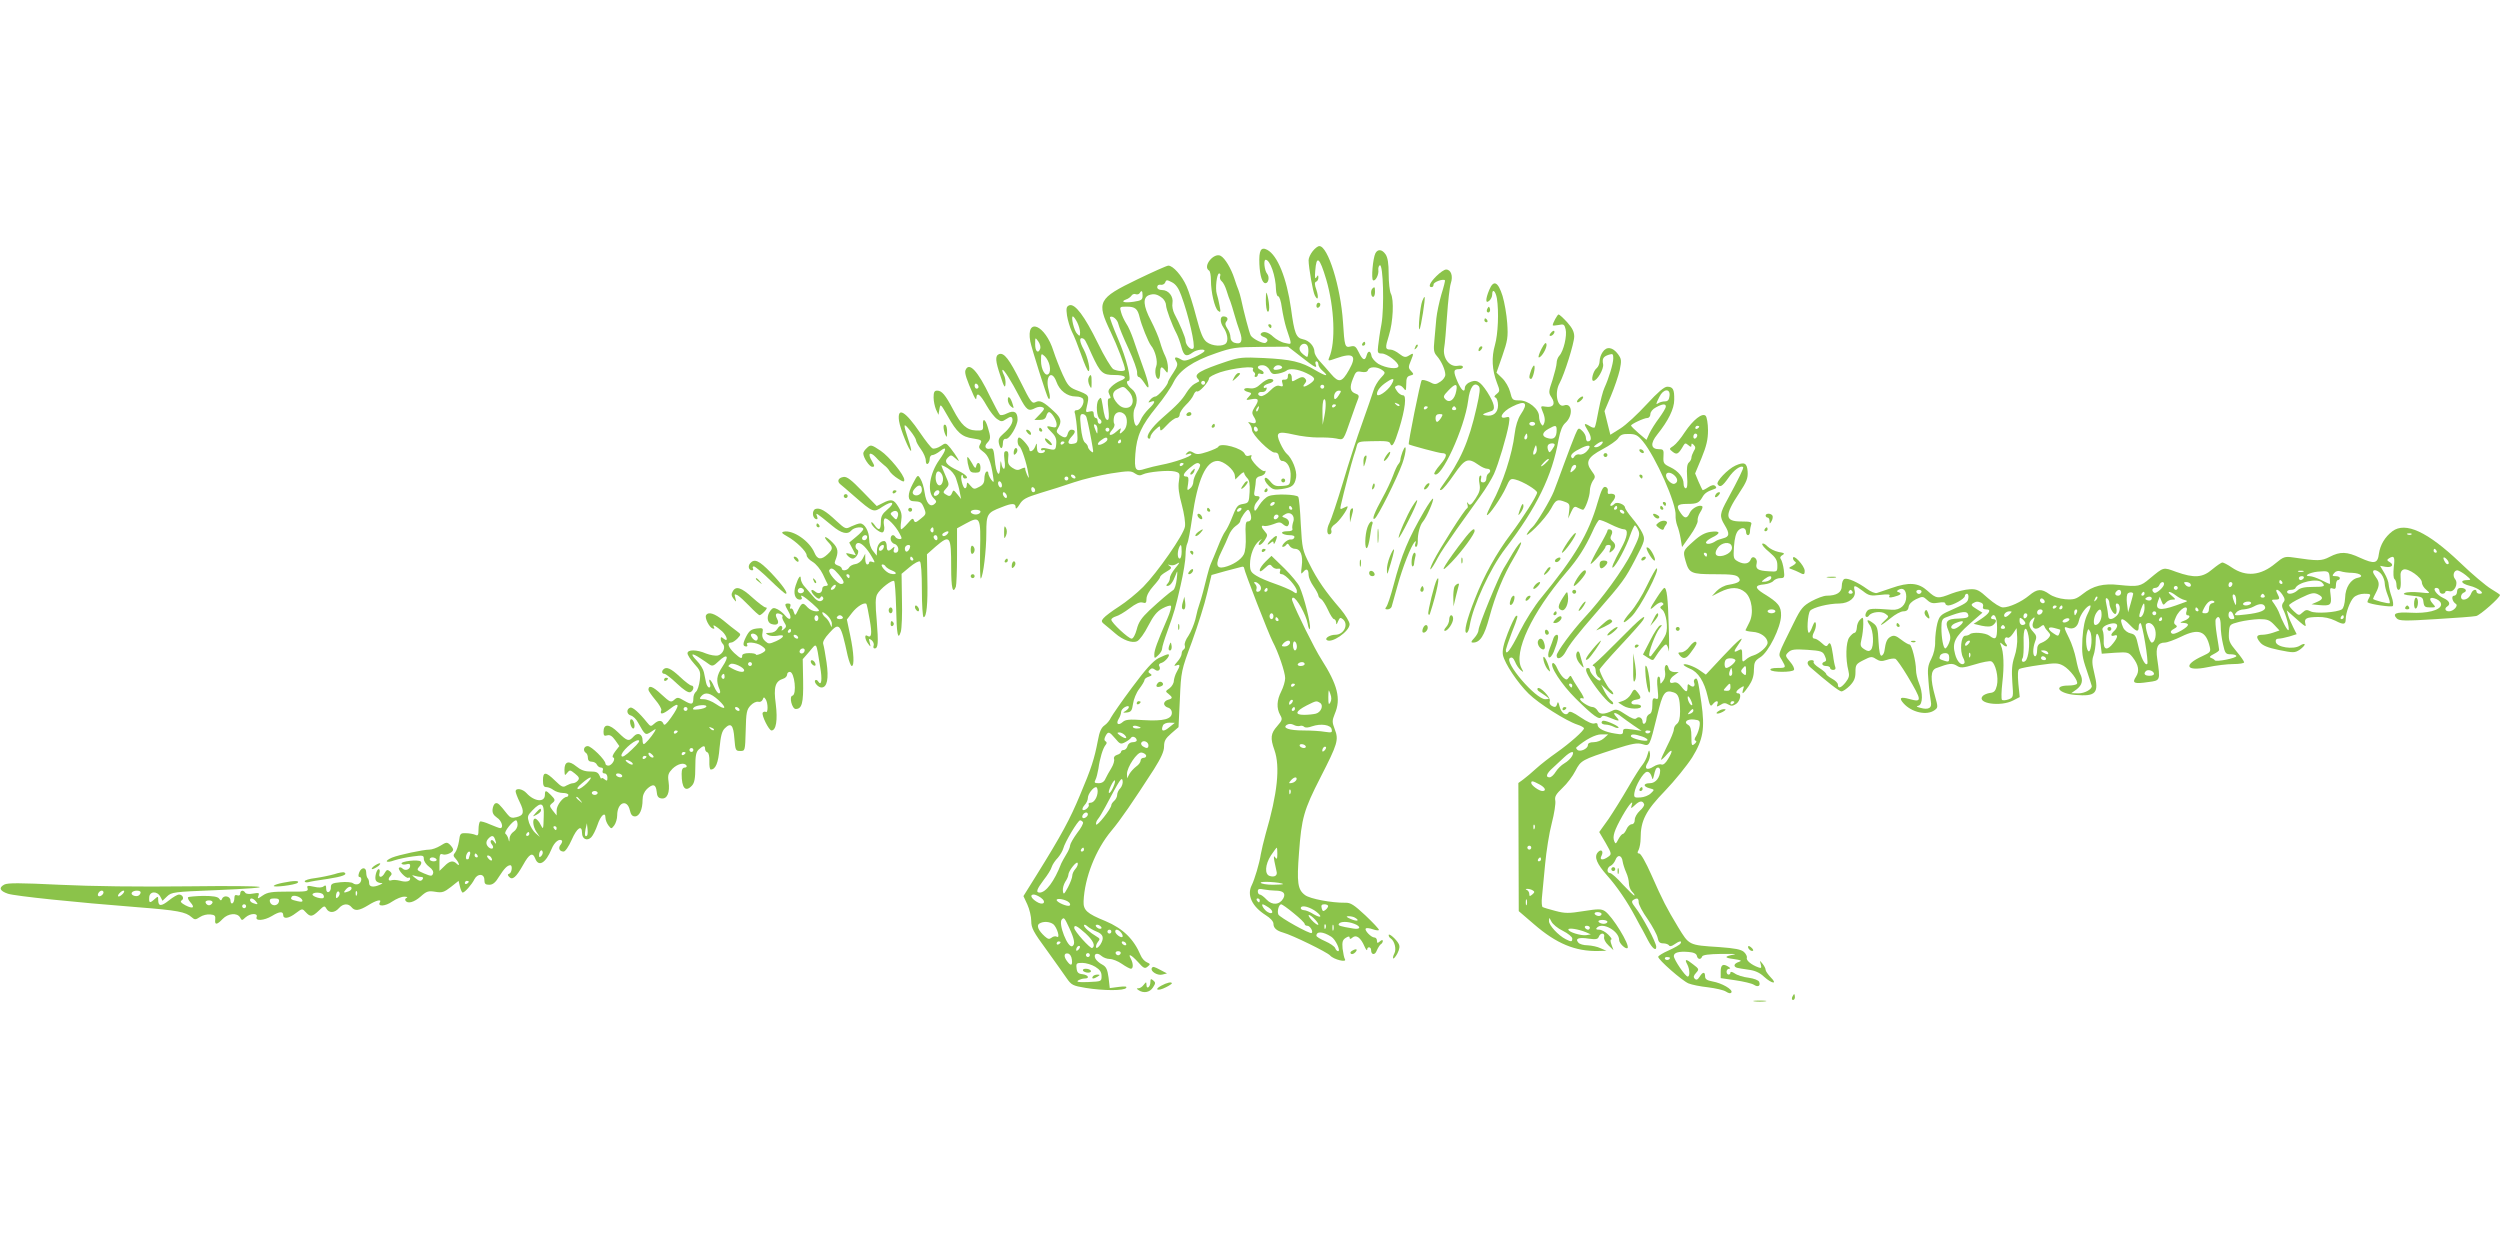<?xml version="1.0" standalone="no"?>
<!DOCTYPE svg PUBLIC "-//W3C//DTD SVG 20010904//EN"
 "http://www.w3.org/TR/2001/REC-SVG-20010904/DTD/svg10.dtd">
<svg version="1.0" xmlns="http://www.w3.org/2000/svg"
 width="1280pt" height="640pt" viewBox="0 0 1280 640"
 preserveAspectRatio="xMidYMid meet">
<g transform="translate(0,640) scale(0.1,-0.1)"
fill="#8bc34a" stroke="none">
<path d="M6721 5114 c-12 -15 -21 -35 -21 -46 0 -37 22 -163 32 -181 16 -31
21 -11 8 29 -10 28 -10 39 -1 42 6 2 11 11 11 20 0 15 -2 15 -10 2 -7 -11 -9
-1 -6 33 6 83 22 71 56 -43 42 -143 50 -324 15 -402 -7 -17 -4 -17 35 -3 90
32 109 15 67 -59 -36 -64 -52 -68 -92 -21 -19 22 -46 53 -60 68 -14 16 -25 36
-25 45 0 29 -27 59 -59 65 -35 7 -44 30 -61 157 -22 156 -69 273 -122 301 -32
17 -43 -3 -40 -73 3 -62 15 -98 31 -98 16 0 22 32 9 48 -14 16 -20 72 -8 72
23 0 52 -84 53 -152 1 -20 6 -36 11 -35 6 1 15 -25 19 -58 5 -33 15 -80 23
-105 30 -91 31 -84 -7 -76 -18 3 -45 18 -59 31 -27 26 -54 32 -65 16 -3 -5 4
-12 15 -16 21 -7 26 -20 10 -30 -11 -7 -65 19 -76 37 -7 10 -37 126 -50 188
-3 14 -9 34 -13 45 -5 11 -14 37 -21 59 -17 52 -48 104 -70 116 -35 19 -94
-54 -60 -75 6 -3 10 -26 10 -50 0 -62 19 -141 36 -156 14 -11 15 -8 8 27 -4
21 -10 48 -14 59 -9 27 0 105 12 105 6 0 8 -6 5 -14 -3 -8 0 -20 8 -26 8 -6
19 -28 25 -48 6 -20 15 -46 20 -57 4 -11 13 -40 20 -65 7 -25 19 -64 28 -88
17 -48 8 -68 -27 -57 -13 4 -21 15 -21 28 0 13 -7 33 -16 45 -11 17 -13 26 -5
36 12 14 5 26 -16 26 -17 0 -17 -30 0 -55 21 -30 27 -67 15 -82 -16 -19 -72
-16 -100 6 -19 15 -31 45 -53 128 -15 59 -38 131 -50 158 -24 54 -69 105 -93
105 -8 0 -79 -32 -158 -70 -203 -98 -211 -115 -138 -268 35 -73 74 -176 74
-194 0 -11 -37 -10 -60 2 -10 6 -46 65 -79 133 -68 139 -117 204 -146 194 -15
-6 -17 -15 -12 -52 4 -25 15 -62 25 -83 11 -20 32 -74 48 -119 16 -46 32 -83
37 -83 12 0 -3 70 -24 110 -22 40 -24 63 -7 58 12 -4 14 -6 48 -83 44 -95 55
-105 116 -105 57 0 71 -14 29 -30 -13 -5 -33 -18 -45 -30 -16 -16 -18 -24 -10
-40 8 -15 8 -20 -1 -20 -8 0 -9 -16 -4 -55 4 -35 3 -55 -4 -55 -11 0 -17 17
-26 78 -7 40 -8 42 -21 24 -14 -20 -9 -88 7 -98 12 -7 11 -24 -1 -24 -5 0 -10
7 -10 15 0 8 -4 15 -10 15 -5 0 -10 9 -10 19 0 15 -5 18 -21 14 -20 -6 -21 -3
-15 23 14 62 16 60 -57 88 -32 13 -42 25 -66 78 -16 35 -37 89 -47 120 -42
135 -142 177 -119 50 6 -33 84 -281 92 -291 10 -13 11 10 2 42 -19 71 16 108
40 42 16 -45 55 -75 98 -75 20 0 36 -6 39 -14 8 -20 -13 -56 -33 -56 -11 0
-14 -6 -8 -22 3 -13 8 -51 10 -84 4 -59 3 -62 -20 -66 -30 -6 -33 10 -6 39 20
21 18 33 -5 33 -6 0 -14 -9 -17 -20 -6 -24 -16 -25 -43 -6 -16 13 -17 18 -6
35 19 32 15 51 -20 83 -54 51 -74 61 -96 49 -18 -9 -25 0 -76 103 -59 118 -85
152 -111 143 -21 -9 -19 -35 8 -114 17 -54 23 -62 25 -41 2 15 -2 37 -8 48 -6
12 -10 24 -7 26 5 6 44 -55 87 -138 36 -69 46 -76 81 -57 12 6 28 8 36 4 13
-5 11 -11 -12 -35 l-29 -30 28 0 c19 0 29 6 33 20 3 11 9 20 14 20 13 0 39
-42 39 -63 0 -15 -5 -18 -25 -13 -31 8 -31 3 1 -29 19 -19 24 -34 22 -58 -3
-33 -5 -34 -50 -23 -17 4 -28 2 -28 -4 0 -6 5 -8 10 -5 6 3 10 1 10 -4 0 -6
-9 -11 -20 -11 -15 0 -20 7 -21 28 0 26 -1 26 -9 5 -9 -23 -30 -32 -30 -13 0
13 -41 60 -52 60 -11 0 -10 -37 1 -45 11 -6 37 -84 45 -135 6 -33 5 -33 -6
-10 -6 14 -10 29 -9 33 1 4 -8 3 -20 -3 -16 -9 -26 -8 -46 5 -20 14 -24 23
-21 51 3 25 0 34 -10 34 -12 0 -13 -10 -9 -45 4 -25 3 -45 -3 -45 -5 0 -11 12
-13 28 -3 18 -5 12 -6 -18 -2 -63 -21 -38 -28 38 -5 50 -8 59 -23 55 -24 -6
-33 12 -15 30 18 19 18 28 3 78 -13 45 -28 52 -25 12 2 -26 -1 -28 -36 -27
-48 2 -75 27 -117 107 -40 76 -58 97 -82 97 -14 0 -18 -8 -18 -35 0 -19 6 -46
12 -61 l13 -28 5 30 c5 28 6 27 42 -36 47 -84 72 -107 130 -115 44 -7 47 -9
37 -28 -10 -17 -8 -23 14 -39 27 -19 41 -54 51 -123 6 -37 5 -39 -9 -21 -8 11
-15 26 -15 34 0 7 -4 10 -10 7 -5 -3 -10 -19 -10 -35 0 -22 -7 -33 -27 -43
-24 -13 -28 -13 -45 7 -15 18 -17 19 -18 4 0 -10 -4 -18 -9 -18 -11 0 -26 59
-17 67 3 4 6 1 6 -5 0 -7 5 -12 10 -12 24 0 7 20 -34 40 -61 29 -74 46 -53 67
15 15 18 15 38 -3 22 -19 22 -19 11 1 -6 11 -22 33 -35 50 -24 29 -25 29 -51
11 -15 -10 -34 -15 -41 -12 -8 3 -36 39 -64 80 -76 112 -118 136 -108 61 6
-42 55 -161 62 -153 2 2 -5 30 -16 62 -26 79 -24 85 11 41 17 -21 30 -43 30
-49 0 -7 11 -27 25 -46 14 -19 25 -45 25 -58 0 -13 4 -20 10 -17 6 3 10 15 10
26 0 10 6 19 14 19 7 0 25 9 40 21 35 28 33 7 -5 -46 -49 -69 -63 -161 -30
-194 17 -17 18 -21 5 -32 -22 -18 -42 5 -50 59 -3 26 -13 57 -21 70 -14 23
-14 23 -39 -24 -29 -54 -28 -89 1 -90 39 -2 43 -4 56 -35 12 -30 11 -33 -17
-55 -25 -21 -30 -21 -35 -8 -4 13 -10 10 -31 -15 -15 -17 -30 -31 -34 -31 -3
0 -4 18 0 41 5 32 2 48 -15 75 -23 38 -36 41 -80 18 l-30 -15 -74 76 c-56 58
-79 76 -96 73 -27 -4 -35 -22 -17 -37 7 -5 39 -33 70 -60 99 -86 100 -87 147
-55 51 33 68 22 24 -15 -26 -22 -33 -35 -33 -64 0 -42 -11 -47 -33 -14 -9 12
-16 17 -16 11 -1 -17 47 -57 59 -49 7 4 10 19 6 36 -3 15 -1 31 4 34 12 7 56
-38 76 -77 13 -24 13 -28 0 -28 -8 0 -18 5 -21 10 -10 17 -25 11 -25 -9 0 -11
9 -23 20 -26 23 -7 27 -45 5 -45 -9 0 -12 6 -8 18 5 14 3 15 -8 5 -20 -19 -29
-16 -29 12 0 14 -6 25 -13 25 -21 0 -37 -22 -37 -50 l-1 -25 -19 24 c-12 14
-20 38 -20 60 0 40 -23 81 -46 81 -8 0 -28 -7 -45 -15 -29 -15 -30 -15 -77 28
-56 53 -85 69 -107 61 -18 -7 -17 -45 3 -52 8 -2 10 2 5 15 -8 21 -6 20 78
-49 48 -40 79 -47 99 -23 14 16 60 21 60 6 0 -5 -16 -23 -36 -39 l-36 -30 17
-32 17 -33 -28 7 c-24 6 -26 5 -15 -8 8 -9 19 -16 27 -16 18 0 37 37 24 45
-15 9 -12 35 5 35 17 0 43 -26 69 -71 17 -28 17 -32 3 -26 -10 4 -17 2 -17 -3
0 -6 -4 -10 -10 -10 -5 0 -10 12 -10 28 l0 27 -13 -25 c-7 -14 -23 -26 -37
-28 -14 -2 -29 -10 -33 -18 -9 -16 -37 -19 -37 -5 0 5 -9 13 -21 16 -14 5 -18
12 -13 23 18 45 16 64 -12 93 -15 16 -32 29 -38 29 -5 0 0 -10 12 -23 28 -29
28 -38 -1 -65 -32 -30 -52 -28 -67 8 -25 60 -110 118 -157 108 -14 -4 -11 -8
17 -24 46 -25 100 -78 100 -97 0 -9 14 -24 31 -34 17 -10 40 -38 52 -63 11
-25 23 -48 25 -52 2 -5 -3 -8 -12 -8 -9 0 -16 -6 -16 -14 0 -22 -19 -30 -36
-15 -24 20 -27 2 -4 -21 16 -16 24 -19 30 -10 5 9 9 9 14 1 4 -6 0 -14 -10
-18 -12 -4 -26 4 -45 28 -16 19 -36 42 -44 51 -8 10 -15 26 -15 35 0 23 -12 9
-26 -34 -14 -40 -4 -73 22 -73 8 0 12 5 9 10 -13 22 12 7 54 -30 41 -37 42
-40 19 -40 -14 0 -33 9 -43 20 -24 27 -29 26 -48 -12 -15 -32 -16 -32 -23 -11
-3 13 -10 20 -15 17 -5 -3 -6 2 -3 10 4 11 0 16 -10 16 -20 0 -20 -5 1 -41 20
-34 9 -52 -15 -23 -9 12 -27 27 -40 34 -20 10 -26 9 -38 -7 -20 -27 -17 -61 6
-68 29 -9 42 2 29 26 -13 25 -6 34 17 25 9 -4 14 -9 10 -13 -3 -3 1 -16 9 -29
13 -20 12 -24 -2 -36 -10 -8 -14 -8 -10 -1 4 6 3 14 -2 18 -6 3 -15 -4 -21
-15 -7 -12 -21 -20 -38 -20 -23 -1 -25 -2 -9 -11 10 -6 31 -7 47 -4 42 9 37
-8 -7 -28 -35 -15 -38 -15 -56 1 -12 11 -17 25 -13 42 4 24 3 26 -30 22 -28
-4 -38 -11 -54 -42 -18 -36 -18 -50 2 -50 5 0 6 5 3 10 -10 16 48 12 73 -6 28
-19 28 -26 -3 -41 -14 -6 -25 -8 -25 -4 0 4 -16 7 -35 7 -22 0 -35 -5 -35 -13
0 -19 -8 -16 -41 14 -31 30 -38 53 -16 53 8 0 22 10 33 21 19 21 19 21 -4 38
-13 9 -43 33 -68 54 -45 36 -77 47 -89 27 -8 -13 16 -62 34 -68 9 -3 11 0 6 8
-10 17 11 5 43 -23 25 -24 33 -58 7 -37 -12 10 -15 10 -15 -2 0 -8 5 -19 11
-25 16 -16 1 -52 -25 -59 -13 -3 -40 2 -61 10 -48 21 -95 21 -95 1 0 -8 15
-32 34 -53 31 -34 34 -41 29 -84 -3 -26 -12 -53 -19 -59 -8 -6 -14 -21 -14
-34 0 -33 -8 -35 -46 -13 -32 19 -36 19 -52 5 -17 -15 -21 -13 -66 28 -44 42
-66 49 -66 23 0 -5 16 -28 35 -51 20 -23 33 -47 31 -53 -10 -25 8 -22 45 7 49
39 51 20 5 -45 -25 -35 -35 -43 -39 -32 -8 20 -26 20 -48 0 -16 -15 -19 -14
-36 7 -40 50 -74 80 -86 76 -21 -7 -19 -34 2 -40 12 -3 29 -19 38 -37 37 -66
37 -66 68 -46 25 17 26 17 16 -1 -15 -25 -48 -63 -55 -63 -3 0 -6 8 -6 19 0
32 -24 44 -45 21 -25 -28 -33 -26 -80 20 -46 45 -75 46 -75 3 0 -19 4 -23 19
-18 14 4 25 -3 41 -25 l21 -30 -21 -27 c-12 -16 -17 -29 -11 -31 16 -5 -6 -42
-24 -42 -8 0 -15 4 -15 10 0 19 -72 90 -91 90 -20 0 -26 -24 -9 -35 6 -3 10
-15 10 -26 0 -12 7 -19 20 -19 11 0 23 -7 26 -15 4 -8 13 -15 21 -15 9 0 13
-6 9 -15 -3 -9 0 -15 9 -15 9 0 15 -9 15 -21 0 -18 -2 -19 -15 -9 -8 7 -15 9
-16 4 0 -5 -4 1 -9 14 -8 18 -17 22 -49 22 -28 0 -48 8 -70 26 -39 32 -61 26
-61 -18 1 -30 2 -31 14 -15 13 16 15 16 40 -4 21 -17 24 -24 15 -35 -6 -8 -18
-14 -25 -14 -8 0 -23 -6 -34 -12 -17 -11 -24 -8 -58 25 -48 47 -62 47 -62 2 0
-27 4 -35 18 -35 9 0 26 -7 36 -15 11 -8 32 -15 48 -15 15 0 28 -4 28 -10 0
-5 -4 -10 -8 -10 -19 0 -52 -43 -52 -68 l0 -27 -20 25 c-17 22 -17 26 -5 36
20 15 19 20 -5 44 -25 25 -30 25 -30 1 0 -41 -54 -36 -94 8 -21 23 -56 28 -56
9 0 -6 9 -31 21 -55 25 -51 21 -68 -17 -77 -23 -6 -32 -3 -47 16 -41 52 -48
59 -60 55 -7 -2 -13 -15 -15 -30 -2 -19 4 -30 22 -43 25 -15 36 -54 17 -54 -5
0 -28 9 -52 19 -24 11 -47 17 -51 15 -4 -3 -8 -21 -8 -41 0 -30 -3 -34 -17
-27 -10 4 -31 8 -48 8 -28 1 -30 -2 -35 -41 -4 -23 -12 -48 -19 -57 -12 -14
-11 -19 3 -34 18 -21 22 -42 4 -24 -18 18 -36 15 -63 -13 l-25 -24 0 46 c0 37
3 44 16 39 17 -7 54 9 54 24 0 5 -7 16 -16 25 -15 14 -19 14 -49 -5 -18 -11
-43 -20 -56 -20 -32 0 -158 -27 -192 -41 -42 -18 -32 -30 12 -14 21 7 64 16
95 20 52 7 56 6 56 -13 0 -11 12 -29 27 -40 17 -12 24 -25 20 -35 -5 -14 -10
-14 -46 1 -37 16 -39 18 -24 35 10 11 13 21 7 26 -12 12 -105 1 -98 -11 3 -5
14 -6 25 -3 13 4 19 2 19 -8 0 -19 -25 -28 -39 -14 -6 6 -14 8 -18 4 -9 -9 37
-58 48 -51 5 3 9 1 9 -5 0 -14 -22 -19 -53 -10 -16 4 -35 5 -43 2 -16 -6 -19
8 -4 23 8 8 6 15 -4 23 -12 10 -17 8 -26 -8 -14 -27 -34 -27 -27 -1 3 11 1 20
-4 20 -11 0 -23 -46 -14 -59 3 -6 14 -11 23 -12 14 0 13 -2 -3 -9 -34 -15 -55
-11 -55 8 0 10 -3 22 -8 26 -4 4 -7 18 -7 29 0 29 -25 28 -36 0 -5 -14 -5 -23
1 -23 16 0 11 -30 -5 -36 -8 -4 -21 -2 -28 4 -6 5 -35 8 -63 5 -43 -4 -50 -8
-50 -26 1 -11 -5 -22 -11 -24 -8 -3 -13 4 -13 17 0 17 -3 20 -13 12 -8 -7 -26
-8 -50 -2 -33 7 -37 6 -32 -9 4 -15 -6 -17 -98 -16 -86 0 -107 -3 -132 -20
-26 -18 -28 -18 -22 -2 6 16 3 17 -27 12 -20 -4 -36 -2 -40 4 -10 16 -26 13
-26 -4 0 -9 -6 -12 -15 -9 -10 4 -15 0 -15 -14 0 -12 -4 -24 -10 -27 -5 -3
-10 3 -10 14 0 23 -35 30 -43 9 -4 -10 -8 -10 -15 1 -7 10 -31 14 -82 14 -39
-1 -74 -4 -77 -7 -3 -3 2 -15 12 -26 25 -28 13 -35 -26 -15 -22 12 -28 19 -19
25 15 9 5 30 -14 30 -7 0 -30 -13 -51 -30 -40 -32 -55 -31 -55 2 0 20 -1 20
-18 5 -25 -23 -30 -21 -28 8 1 32 40 35 57 4 l11 -21 24 23 c22 21 36 23 241
31 360 15 294 25 -132 20 -258 -3 -492 0 -660 8 -206 10 -265 10 -283 1 -30
-16 -23 -33 19 -47 37 -12 342 -44 664 -69 205 -16 246 -24 276 -51 16 -14 20
-14 43 1 13 9 37 15 53 13 23 -2 27 -7 25 -26 -4 -29 9 -28 38 3 28 29 74 33
89 8 9 -17 10 -17 28 0 25 22 65 23 57 2 -9 -22 38 -19 78 5 39 24 58 25 58 5
0 -22 29 -18 65 10 32 24 33 24 50 5 24 -26 33 -25 68 8 26 25 29 26 38 10 13
-24 42 -23 64 2 21 24 48 26 65 5 17 -21 39 -18 85 10 41 26 71 33 60 15 -14
-23 28 -21 63 4 21 14 49 26 63 25 13 0 18 -3 11 -6 -6 -2 -10 -9 -6 -14 11
-18 44 -9 78 21 30 27 39 30 75 24 35 -6 45 -2 80 25 l39 31 7 -30 c4 -16 10
-30 14 -30 10 0 46 40 60 68 16 31 51 30 51 -3 0 -20 5 -25 25 -25 18 0 32 11
51 43 26 41 42 57 57 57 12 0 8 -38 -5 -43 -10 -4 -10 -7 -1 -17 17 -18 36 -1
71 61 32 58 49 67 62 34 17 -46 54 -25 84 48 14 35 40 56 53 43 3 -3 0 -12 -6
-20 -15 -17 -7 -36 15 -36 8 0 26 26 41 60 27 62 53 79 53 35 0 -31 26 -43 47
-22 9 9 23 37 32 63 16 49 41 71 41 37 0 -11 7 -28 15 -39 15 -19 15 -19 30 0
8 11 15 34 15 51 0 67 51 87 65 26 5 -22 12 -31 26 -31 23 0 39 36 39 85 0 22
8 41 22 55 31 29 46 25 50 -12 2 -25 8 -34 25 -36 29 -4 44 30 36 86 -5 34 -1
44 20 66 27 26 61 34 72 16 3 -5 -1 -10 -9 -10 -11 0 -16 -10 -16 -32 0 -74
20 -96 53 -60 13 14 17 38 17 94 0 60 4 78 18 91 23 21 32 21 32 3 0 -8 5 -16
12 -18 7 -3 11 -22 10 -46 -1 -23 2 -42 7 -42 25 0 39 34 45 110 6 62 12 86
27 101 31 31 44 18 49 -52 5 -60 6 -64 30 -64 25 0 25 0 28 105 2 92 5 107 25
128 12 13 29 21 39 19 9 -3 19 2 23 11 5 14 7 14 15 2 13 -19 13 -73 1 -65 -5
3 -12 1 -16 -4 -7 -13 32 -91 45 -91 24 0 32 54 22 135 -12 87 -3 117 38 130
11 3 20 13 20 21 0 8 6 14 14 14 24 0 37 -116 13 -122 -18 -4 -2 -68 17 -68
32 0 40 30 38 144 l-2 111 35 40 c38 45 33 53 54 -78 12 -67 7 -103 -10 -76
-4 7 -11 10 -15 6 -9 -9 15 -37 32 -37 29 0 38 45 26 128 -6 42 -14 85 -17 94
-4 11 6 30 31 57 52 58 58 50 94 -116 7 -29 16 -53 21 -53 14 0 11 67 -8 157
l-17 81 27 35 c25 32 62 55 73 45 2 -3 10 -39 17 -82 13 -73 9 -95 -13 -81
-15 9 -12 -19 5 -41 13 -18 14 -18 8 6 -6 22 -5 23 10 12 9 -8 13 -20 10 -28
-3 -8 -1 -14 5 -14 18 0 20 27 11 141 -8 86 -7 119 2 136 15 29 78 77 87 68 4
-4 8 -64 10 -133 3 -141 9 -174 24 -127 5 17 8 90 6 163 l-2 134 42 35 c23 19
46 32 52 28 6 -4 10 -62 10 -146 0 -76 4 -139 9 -139 15 0 22 67 19 197 l-2
125 44 39 c75 64 80 57 80 -107 0 -104 8 -139 24 -98 3 9 6 79 6 158 l0 141
44 24 c75 41 78 35 74 -139 -1 -82 0 -146 4 -142 12 12 28 142 28 233 0 97 4
104 78 132 54 22 72 21 72 0 0 -12 7 -7 20 14 16 27 32 36 107 59 48 14 126
39 173 55 47 16 132 36 188 45 91 14 103 14 123 0 16 -11 27 -12 40 -5 25 13
132 23 164 15 26 -7 27 -9 21 -50 -5 -30 0 -67 15 -121 12 -45 19 -92 16 -111
-7 -43 -141 -235 -214 -309 -32 -32 -87 -77 -123 -100 -36 -23 -72 -50 -80
-60 -13 -15 -12 -19 10 -36 14 -11 36 -30 50 -42 39 -34 87 -52 112 -40 12 5
38 41 57 79 27 52 45 74 73 89 20 11 40 17 43 13 4 -4 -4 -33 -18 -65 -53
-123 -67 -162 -67 -184 0 -21 1 -22 20 -4 11 10 20 25 20 34 0 9 12 48 26 86
38 105 42 121 69 239 14 60 25 129 25 153 0 24 4 52 9 61 5 9 16 69 25 132 28
195 70 290 130 290 31 0 84 -44 88 -73 l3 -22 23 23 c12 12 22 17 22 11 0 -6
7 -17 15 -26 12 -11 15 -31 13 -72 -3 -53 -5 -56 -32 -61 -31 -5 -34 -9 -62
-80 -10 -25 -24 -52 -31 -61 -7 -8 -24 -44 -38 -80 -14 -35 -30 -73 -35 -84
-5 -11 -14 -40 -20 -65 -12 -51 -30 -118 -38 -140 -9 -26 -11 -34 -22 -82 -7
-26 -22 -63 -35 -83 -14 -19 -22 -41 -19 -49 3 -8 1 -17 -5 -21 -6 -3 -11 -13
-11 -22 0 -9 -10 -28 -22 -41 -18 -20 -19 -24 -5 -19 20 8 21 0 2 -33 -8 -14
-14 -35 -15 -46 0 -12 -10 -29 -22 -38 -22 -15 -22 -16 -5 -29 22 -18 22 -23
-3 -30 -11 -3 -20 -12 -20 -20 0 -8 9 -17 20 -20 12 -3 20 -14 20 -26 0 -33
-42 -44 -145 -38 -74 5 -93 3 -107 -10 -23 -20 -36 -9 -20 17 7 11 12 26 12
35 0 8 9 19 20 25 25 13 27 -4 3 -20 -16 -9 -15 -10 7 -8 21 3 26 9 31 44 3
23 17 58 32 77 15 20 27 40 27 46 0 5 10 13 21 16 17 6 19 9 8 16 -11 6 -11
11 -2 20 9 9 15 9 27 0 16 -13 32 1 21 20 -4 6 2 13 12 15 20 6 50 44 33 44
-5 0 -27 -9 -49 -20 -28 -15 -66 -57 -135 -150 -53 -71 -101 -141 -108 -154
-6 -14 -21 -32 -33 -40 -16 -11 -26 -32 -34 -78 -18 -94 -33 -141 -91 -278
-52 -125 -94 -203 -222 -409 l-68 -109 20 -43 c11 -24 20 -62 20 -85 0 -35 11
-56 78 -147 42 -59 89 -124 103 -145 25 -36 32 -39 97 -50 92 -15 199 -15 208
0 5 8 -5 9 -38 5 l-46 -6 -6 53 c-6 43 -12 56 -32 67 -14 7 -30 21 -35 30 -13
25 8 35 30 15 10 -9 29 -16 43 -16 14 0 42 -11 62 -25 20 -14 41 -25 46 -25
13 0 13 26 0 51 -17 30 1 22 37 -17 28 -32 35 -35 49 -23 15 12 14 14 -4 22
-12 5 -26 21 -32 36 -35 83 -90 137 -180 175 -96 39 -114 56 -112 102 5 119
61 263 142 360 48 57 110 148 218 315 37 59 52 92 52 117 0 28 7 41 37 67 l37
32 7 144 c6 142 7 146 62 294 30 83 65 193 77 246 l23 95 71 20 c39 10 77 20
84 22 6 2 12 -1 12 -7 0 -14 126 -338 146 -376 29 -54 64 -157 64 -187 0 -16
-9 -46 -20 -68 -23 -45 -25 -85 -6 -120 13 -22 12 -27 -15 -58 -33 -37 -36
-61 -14 -122 30 -85 16 -222 -45 -430 -10 -36 -21 -83 -25 -105 -6 -43 -32
-129 -46 -157 -26 -51 1 -109 72 -154 23 -14 39 -32 39 -43 0 -22 15 -36 50
-46 47 -13 225 -100 240 -117 18 -21 88 -38 76 -19 -4 6 -9 31 -12 54 -3 34 0
45 16 55 14 9 20 9 20 1 0 -8 5 -8 15 1 19 16 42 -1 61 -45 7 -16 13 -24 14
-17 0 17 20 15 20 -2 0 -26 20 -28 29 -3 6 14 15 28 20 32 6 3 11 11 11 17 0
7 -6 6 -15 -2 -12 -10 -15 -10 -15 4 0 9 -6 16 -13 16 -17 0 -53 38 -44 46 3
4 20 2 36 -4 17 -6 31 -7 31 -3 0 5 -31 38 -69 74 -58 54 -76 66 -103 65 -70
-1 -181 20 -206 39 -38 28 -43 63 -31 218 13 176 24 217 110 385 88 172 94
192 73 246 -14 37 -14 44 0 79 33 77 15 148 -69 280 -34 52 -130 247 -148 298
-4 9 -2 17 4 17 17 0 66 -88 74 -132 5 -27 10 -36 12 -24 5 20 -30 160 -53
211 -7 17 -42 59 -78 95 l-66 64 -30 -29 c-16 -16 -30 -35 -30 -44 0 -10 7 -8
26 10 22 21 27 22 37 9 7 -9 20 -14 29 -12 13 2 16 -1 12 -12 -4 -10 -1 -16 9
-16 19 0 77 -65 77 -86 0 -15 -2 -15 -24 0 -14 8 -53 25 -88 37 -35 12 -78 30
-95 41 -28 17 -33 25 -33 59 0 47 20 98 46 119 18 14 18 14 5 -2 -8 -12 -9
-18 -2 -18 6 0 18 11 27 25 15 24 15 27 0 44 -19 21 -21 34 -3 28 6 -2 27 2
46 9 30 12 36 12 51 -1 9 -8 20 -12 23 -8 13 13 7 34 -13 41 -19 7 -19 8 0 19
27 17 53 -8 41 -40 -4 -12 -6 -28 -4 -34 3 -9 -6 -13 -27 -13 -18 0 -29 -4
-25 -10 3 -5 20 -10 36 -10 20 0 29 -4 26 -12 -2 -7 -11 -12 -19 -10 -8 1 -23
-7 -33 -18 -10 -11 -13 -20 -7 -20 6 0 14 5 18 11 5 8 10 6 16 -5 5 -9 18 -16
28 -16 29 0 42 -34 35 -88 -5 -41 -5 -45 8 -30 16 20 27 14 27 -16 0 -12 11
-38 25 -58 14 -20 25 -41 25 -47 0 -5 6 -14 14 -18 7 -4 23 -29 35 -55 12 -27
26 -48 31 -48 6 0 10 -8 11 -17 0 -13 3 -12 10 6 8 19 12 21 24 11 32 -26 6
-80 -38 -80 -26 0 -54 -16 -45 -26 23 -22 118 43 118 80 0 12 -21 47 -46 77
-77 89 -120 151 -159 230 -36 71 -38 80 -45 205 -3 71 -9 135 -13 140 -8 13
-119 17 -151 4 -15 -5 -36 -27 -49 -47 -17 -29 -23 -34 -25 -20 -2 10 3 26 12
36 20 22 20 31 0 31 -13 0 -15 7 -10 31 3 17 6 40 6 50 0 10 9 19 22 21 12 2
24 10 26 18 3 8 2 12 -2 9 -11 -11 -79 58 -70 72 5 9 2 10 -10 6 -10 -4 -19
-1 -23 9 -11 29 -124 60 -135 37 -1 -5 -26 -16 -55 -26 -43 -14 -56 -15 -72
-5 -17 10 -23 10 -33 0 -11 -11 -10 -12 5 -7 9 4 17 3 17 -1 0 -11 -89 -42
-154 -54 -26 -5 -63 -14 -82 -20 -51 -17 -57 -8 -51 76 7 93 30 144 109 241
36 44 75 101 87 127 30 60 97 107 218 148 81 28 99 31 228 32 l140 1 67 -52
c71 -56 84 -62 74 -38 -3 8 -1 15 4 15 6 0 10 -7 10 -15 0 -8 9 -23 20 -32 38
-33 20 -31 -36 2 -72 43 -122 55 -266 62 -104 5 -125 3 -185 -17 -138 -46
-170 -65 -152 -87 7 -7 10 -14 8 -16 -2 -1 -13 -7 -24 -13 -11 -6 -29 -26 -40
-44 -23 -38 -50 -66 -124 -130 -56 -49 -87 -95 -71 -105 6 -3 10 0 10 8 0 7
11 24 25 37 23 21 25 22 25 5 0 -15 7 -11 34 18 18 20 41 37 50 37 9 0 16 8
16 18 0 10 14 31 31 48 17 16 35 39 40 52 5 13 13 21 18 18 10 -7 61 49 61 67
0 7 26 20 57 31 68 22 179 34 169 18 -3 -6 -2 -13 4 -17 6 -4 8 -11 5 -16 -4
-5 -1 -9 4 -9 6 0 11 5 11 11 0 6 7 9 15 5 8 -3 15 -1 15 5 0 5 -7 12 -15 15
-23 9 -18 24 8 24 15 0 29 -9 37 -24 11 -21 18 -24 44 -19 17 3 35 10 41 14
15 15 59 10 103 -11 48 -23 51 -32 20 -54 -29 -20 -44 -20 -28 -1 10 12 10 19
1 28 -9 9 -18 8 -40 -4 -26 -15 -27 -15 -27 4 1 11 -4 22 -10 24 -7 2 -11 -4
-10 -14 0 -12 -5 -17 -17 -17 -13 2 -16 -3 -11 -18 5 -16 2 -19 -14 -14 -13 5
-28 -3 -50 -25 -16 -17 -38 -29 -47 -27 -21 4 -15 24 7 21 9 -1 19 4 22 13 3
8 2 12 -4 9 -6 -3 -10 -2 -10 4 0 6 11 13 25 17 29 7 34 24 6 24 -10 0 -31
-12 -46 -26 -20 -19 -36 -25 -57 -22 -32 5 -39 -11 -8 -19 20 -5 20 -7 4 -24
-17 -18 -16 -19 14 -13 37 7 41 -3 15 -42 -13 -21 -14 -30 -5 -45 19 -29 15
-41 -10 -34 -19 6 -21 5 -10 -6 6 -7 12 -21 12 -30 0 -24 94 -117 116 -116 13
1 20 -6 22 -20 2 -13 9 -23 16 -23 27 0 47 -37 44 -81 -3 -43 -4 -44 -43 -47
-33 -3 -43 1 -61 23 -14 17 -24 23 -28 16 -4 -6 4 -22 18 -36 22 -22 31 -24
68 -19 54 8 66 18 74 59 6 34 -20 99 -49 123 -8 7 -22 30 -32 52 -26 57 -14
64 69 45 37 -9 93 -15 124 -15 31 1 73 -1 93 -5 41 -8 35 -16 79 110 15 44 31
87 35 97 4 11 0 18 -13 22 -29 10 -34 31 -15 77 14 37 19 40 44 35 18 -3 29
-1 33 9 7 19 46 19 72 1 19 -14 18 -15 -8 -43 -14 -15 -31 -44 -36 -63 -6 -19
-31 -93 -57 -165 -26 -71 -71 -209 -99 -305 -29 -96 -60 -189 -69 -207 -17
-32 -14 -68 5 -57 5 3 7 12 4 20 -3 8 5 21 19 30 20 13 65 75 65 90 0 3 -9 0
-20 -6 -19 -10 -20 -9 -14 17 13 58 55 219 65 248 6 17 13 40 16 53 5 20 12
22 72 23 80 2 95 0 99 -12 9 -23 21 -3 45 74 32 103 40 175 20 173 -8 0 -22 9
-30 21 -14 21 -14 23 1 29 11 4 22 -1 31 -12 13 -18 14 -16 15 19 0 31 4 40
20 44 19 5 20 7 5 23 -15 16 -15 21 -1 54 16 39 15 42 -13 24 -15 -9 -24 -7
-46 10 -15 12 -35 22 -45 22 -28 0 -29 8 -9 72 22 70 27 184 10 215 -6 12 -11
57 -11 100 0 55 -5 85 -16 101 -18 26 -40 28 -52 5 -13 -26 -22 -132 -12 -138
12 -7 31 29 27 54 -1 11 3 21 8 23 17 5 23 -217 8 -302 -8 -41 -15 -92 -17
-112 -4 -34 -2 -38 19 -38 26 0 85 -45 85 -64 0 -19 -63 -12 -103 11 -17 11
-33 29 -35 41 -4 27 -18 29 -25 2 -8 -30 -21 -24 -40 16 -15 31 -21 35 -42 30
-29 -7 -31 -1 -39 126 -12 180 -77 388 -121 388 -8 0 -23 -12 -34 -26z m-673
-227 c37 -99 74 -259 62 -271 -12 -12 -40 17 -40 41 0 14 -31 88 -57 136 -8
16 -13 40 -10 55 6 34 -20 67 -53 67 -16 0 -25 6 -25 15 0 9 7 14 18 12 9 -2
20 4 23 12 5 14 9 14 34 1 20 -10 35 -31 48 -68z m-198 -1 c0 -21 -6 -25 -46
-31 -48 -7 -70 0 -38 12 10 3 22 12 27 19 4 7 14 11 21 8 8 -3 17 -1 21 5 10
17 15 13 15 -13z m103 -14 c9 -8 17 -24 17 -34 0 -19 30 -101 55 -148 7 -14
18 -44 24 -67 12 -46 25 -52 57 -28 21 16 69 21 60 6 -3 -5 -27 -19 -53 -31
-37 -17 -51 -20 -65 -11 -28 17 -40 14 -26 -8 10 -16 7 -26 -15 -60 -15 -22
-27 -44 -27 -47 0 -15 -52 -74 -64 -74 -8 0 -20 -8 -27 -17 -12 -15 -12 -16 4
-10 26 10 21 -6 -12 -37 -16 -16 -35 -41 -41 -57 -7 -16 -16 -29 -21 -29 -14
0 -21 67 -10 88 19 36 13 79 -14 100 -24 19 -33 42 -17 42 18 0 -10 114 -54
216 -25 58 -43 108 -41 110 11 11 38 -11 43 -35 3 -14 26 -71 52 -126 25 -55
45 -110 44 -122 -1 -13 3 -23 8 -23 6 0 19 -15 30 -32 31 -51 26 -8 -11 92
-17 47 -38 108 -47 135 -10 28 -25 64 -36 79 -10 16 -22 41 -26 57 -8 28 -8
29 29 29 43 0 56 -11 66 -55 9 -39 44 -126 58 -144 22 -26 36 -83 27 -106 -10
-25 -3 -65 11 -65 5 0 9 14 9 30 0 34 7 38 26 13 12 -16 13 -15 14 14 0 17 -6
44 -14 60 -8 15 -20 48 -27 73 -7 25 -28 73 -46 108 -40 76 -43 119 -10 131
25 9 44 5 70 -17z m-438 -122 c8 -16 15 -39 15 -52 0 -20 -2 -21 -15 -7 -16
15 -33 89 -22 89 4 0 13 -13 22 -30z m-189 -135 c-10 -28 -26 -15 -26 22 0 37
0 37 16 15 9 -13 13 -29 10 -37z m1370 11 c3 -8 4 -24 2 -36 -3 -22 -3 -22
-26 -4 -16 13 -21 25 -17 37 9 21 34 23 41 3z m-1322 -98 c4 -18 2 -36 -5 -42
-16 -17 -39 22 -39 67 0 39 1 39 19 23 10 -9 22 -31 25 -48z m1190 -7 c3 -5
-5 -11 -19 -13 -24 -5 -32 2 -18 15 9 10 31 9 37 -2z m560 -90 c-20 -34 -74
-70 -74 -48 0 17 18 40 50 61 36 24 43 20 24 -13z m-954 9 c0 -5 -4 -10 -10
-10 -5 0 -10 5 -10 10 0 6 5 10 10 10 6 0 10 -4 10 -10z m610 -20 c0 -5 -4
-10 -10 -10 -5 0 -10 5 -10 10 0 6 5 10 10 10 6 0 10 -4 10 -10z m-1001 -24
c31 -33 26 -80 -9 -84 -17 -2 -33 5 -47 20 -31 34 -32 60 -3 75 33 17 33 17
59 -11z m1074 -22 c-9 -15 -19 -21 -21 -15 -6 19 6 41 23 41 14 0 13 -3 -2
-26z m-72 -104 l-9 -45 -1 61 c-1 33 2 64 7 68 11 12 13 -34 3 -84z m384 52
c-3 -3 -11 0 -18 7 -9 10 -8 11 6 5 10 -3 15 -9 12 -12z m-325 4 c0 -3 -4 -8
-10 -11 -5 -3 -10 -1 -10 4 0 6 5 11 10 11 6 0 10 -2 10 -4z m-397 -21 c-3 -9
-8 -14 -10 -11 -3 3 -2 9 2 15 9 16 15 13 8 -4z m-685 -27 c17 -17 15 -64 -4
-82 -20 -21 -25 -20 -17 2 5 13 0 11 -20 -7 -31 -28 -49 -21 -23 8 10 11 15
25 11 31 -4 6 -4 22 -1 36 7 26 34 32 54 12z m-195 -15 c7 -23 24 -108 31
-152 5 -29 4 -32 -9 -21 -8 7 -15 17 -15 23 0 5 -7 15 -15 21 -9 7 -17 38 -21
79 -6 57 -4 67 9 67 9 0 18 -8 20 -17z m56 -66 c0 -21 -1 -21 -9 -2 -12 28
-12 37 0 30 6 -3 10 -16 9 -28z m821 2 c0 -5 -4 -9 -10 -9 -5 0 -10 7 -10 16
0 8 5 12 10 9 6 -3 10 -10 10 -16z m-760 1 c0 -5 -4 -10 -10 -10 -5 0 -10 5
-10 10 0 6 5 10 10 10 6 0 10 -4 10 -10z m-10 -50 c0 -12 -40 -34 -48 -26 -3
4 3 13 14 21 22 17 34 19 34 5z m70 -10 c0 -5 -5 -10 -11 -10 -5 0 -7 5 -4 10
3 6 8 10 11 10 2 0 4 -4 4 -10z m-290 -4 c0 -3 -4 -8 -10 -11 -5 -3 -10 -1
-10 4 0 6 5 11 10 11 6 0 10 -2 10 -4z m610 -110 c0 -3 -4 -8 -10 -11 -5 -3
-10 -1 -10 4 0 6 5 11 10 11 6 0 10 -2 10 -4z m84 -4 c3 -5 -4 -21 -15 -38
-10 -16 -19 -39 -19 -50 0 -12 -7 -28 -17 -35 -15 -13 -16 -11 -10 24 4 28 2
37 -9 37 -22 0 -16 16 17 44 32 27 44 31 53 18z m-1249 -72 c7 -20 16 -51 19
-70 l7 -35 -20 25 c-18 22 -20 23 -26 7 -8 -19 -14 -21 -35 -7 -12 7 -12 12 4
29 17 19 17 21 -3 66 -12 26 -21 50 -21 52 0 3 14 -3 32 -14 18 -11 36 -32 43
-53z m-67 -9 c-2 -15 -9 -26 -18 -26 -16 0 -25 37 -16 62 10 25 38 -5 34 -36z
m677 19 c3 -5 2 -10 -4 -10 -5 0 -13 5 -16 10 -3 6 -2 10 4 10 5 0 13 -4 16
-10z m-35 -10 c0 -5 -4 -10 -10 -10 -5 0 -10 5 -10 10 0 6 5 10 10 10 6 0 10
-4 10 -10z m-340 -36 c0 -8 -4 -12 -10 -9 -5 3 -10 13 -10 21 0 8 5 12 10 9 6
-3 10 -13 10 -21z m-410 -24 c0 -21 -29 -35 -43 -21 -7 7 -5 17 8 31 20 22 35
18 35 -10z m580 -1 c0 -5 -4 -9 -10 -9 -5 0 -10 7 -10 16 0 8 5 12 10 9 6 -3
10 -10 10 -16z m-490 -8 c0 -12 -20 -25 -27 -18 -7 7 6 27 18 27 5 0 9 -4 9
-9z m344 -16 c3 -8 1 -15 -3 -15 -5 0 -11 7 -15 15 -3 8 -1 15 3 15 5 0 11 -7
15 -15z m1371 -45 c-3 -5 -11 -10 -16 -10 -6 0 -7 5 -4 10 3 6 11 10 16 10 6
0 7 -4 4 -10z m90 -20 c3 -5 1 -10 -4 -10 -6 0 -11 5 -11 10 0 6 2 10 4 10 3
0 8 -4 11 -10z m-260 -10 c-3 -5 -11 -10 -16 -10 -6 0 -7 5 -4 10 3 6 11 10
16 10 6 0 7 -4 4 -10z m-1759 -36 c-6 -17 -8 -17 -24 0 -15 15 -15 18 -2 26
19 12 35 -3 26 -26z m424 27 c0 -12 -21 -19 -37 -13 -22 8 -14 22 12 22 14 0
25 -4 25 -9z m1383 -13 c7 -25 1 -38 -16 -38 -9 0 -12 -21 -9 -72 2 -46 -2
-82 -10 -97 -14 -27 -57 -55 -101 -65 -40 -9 -45 16 -14 78 14 28 31 66 38 84
7 19 23 40 36 49 12 8 23 19 23 25 0 13 31 58 40 58 4 0 10 -10 13 -22z m138
-21 c-13 -13 -26 -3 -16 12 3 6 11 8 17 5 6 -4 6 -10 -1 -17z m-1761 -63 c0
-8 -5 -12 -10 -9 -6 4 -8 11 -5 16 9 14 15 11 15 -7z m70 -19 c-7 -8 -17 -12
-22 -9 -6 4 -5 10 3 15 22 14 33 10 19 -6z m-410 -13 c0 -13 -12 -22 -22 -16
-10 6 -1 24 13 24 5 0 9 -4 9 -8z m360 -8 c0 -8 -4 -12 -10 -9 -5 3 -10 10
-10 16 0 5 5 9 10 9 6 0 10 -7 10 -16z m-276 -49 c-6 -16 -24 -21 -24 -7 0 11
11 22 21 22 5 0 6 -7 3 -15z m136 8 c-1 -18 -18 -35 -24 -24 -4 6 -4 16 -1 21
7 12 25 13 25 3z m1390 -28 c0 -19 -4 -35 -10 -35 -11 0 -13 30 -4 54 10 25
14 19 14 -19z m-1375 -35 c3 -5 1 -10 -4 -10 -6 0 -11 5 -11 10 0 6 2 10 4 10
3 0 8 -4 11 -10z m1341 -51 c-14 -17 -26 -38 -26 -48 0 -9 -5 -22 -12 -29 -8
-8 -8 -12 -1 -12 14 0 28 18 42 55 10 27 11 26 6 -19 -3 -28 -11 -53 -18 -57
-21 -14 -67 -53 -122 -104 -41 -39 -56 -61 -65 -98 -7 -26 -18 -47 -26 -47
-16 0 -104 82 -104 97 0 6 10 13 23 17 13 3 45 22 70 41 33 25 53 34 67 30 16
-5 20 -2 20 19 0 16 14 42 35 65 19 21 35 42 35 47 0 5 14 17 32 27 26 15 29
20 17 29 -12 8 -12 9 2 5 9 -3 22 -1 30 4 23 14 22 11 -5 -22z m-1481 10 c4
-5 18 -15 32 -20 31 -12 23 -24 -9 -16 -23 6 -57 47 -39 47 6 0 13 -5 16 -11z
m-241 -40 c29 -34 33 -49 12 -49 -18 0 -68 59 -60 71 9 15 21 10 48 -22z m56
-9 c0 -5 -2 -10 -4 -10 -3 0 -8 5 -11 10 -3 6 -1 10 4 10 6 0 11 -4 11 -10z
m2100 -45 c12 -15 6 -35 -12 -35 -5 0 -8 6 -5 14 3 7 0 19 -6 25 -8 8 -8 11 0
11 6 0 16 -7 23 -15z m-2175 -14 c-3 -6 -11 -11 -17 -11 -6 0 -6 6 2 15 14 17
26 13 15 -4z m-160 -10 c7 -12 -12 -24 -25 -16 -11 7 -4 25 10 25 5 0 11 -4
15 -9z m2375 -1 c0 -5 -5 -10 -11 -10 -5 0 -7 5 -4 10 3 6 8 10 11 10 2 0 4
-4 4 -10z m-2231 -174 c0 -21 0 -21 -9 -1 -4 12 -15 27 -24 34 -9 7 -16 18
-16 24 0 6 11 0 25 -13 14 -13 25 -33 24 -44z m2261 39 c0 -8 -4 -15 -10 -15
-5 0 -10 7 -10 15 0 8 5 15 10 15 6 0 10 -7 10 -15z m-2330 -10 c0 -8 -4 -15
-10 -15 -5 0 -10 7 -10 15 0 8 5 15 10 15 6 0 10 -7 10 -15z m125 5 c3 -5 -3
-10 -15 -10 -12 0 -18 5 -15 10 3 6 10 10 15 10 5 0 12 -4 15 -10z m2230 -10
c3 -5 1 -10 -4 -10 -6 0 -11 5 -11 10 0 6 2 10 4 10 3 0 8 -4 11 -10z m-2495
-60 c0 -5 -5 -10 -11 -10 -5 0 -7 5 -4 10 3 6 8 10 11 10 2 0 4 -4 4 -10z
m-170 -36 c0 -8 -4 -14 -9 -14 -12 0 -32 26 -25 33 10 9 34 -4 34 -19z m205 6
c3 -5 2 -10 -4 -10 -5 0 -13 5 -16 10 -3 6 -2 10 4 10 5 0 13 -4 16 -10z
m2519 -35 c-4 -8 -15 -15 -26 -15 -17 0 -18 3 -8 15 7 8 19 15 26 15 8 0 11
-6 8 -15z m36 -16 c0 -10 -4 -19 -10 -19 -5 0 -10 12 -10 26 0 14 4 23 10 19
6 -3 10 -15 10 -26z m-2520 -17 c0 -13 -12 -22 -22 -16 -10 6 -1 24 13 24 5 0
9 -4 9 -8z m-535 -42 c17 -11 38 -25 47 -32 15 -10 22 -8 47 16 45 43 57 28
20 -27 -31 -47 -34 -73 -14 -119 4 -11 3 -18 -4 -18 -6 0 -17 16 -25 35 -16
37 -32 49 -21 15 4 -11 2 -20 -4 -20 -6 0 -13 11 -16 25 -3 14 -8 37 -11 53
-3 15 -19 42 -37 60 -35 36 -27 42 18 12z m225 -62 c0 -16 -38 -7 -80 20 -2 2
2 7 10 12 14 9 70 -17 70 -32z m40 32 c0 -5 -4 -10 -10 -10 -5 0 -10 5 -10 10
0 6 5 10 10 10 6 0 10 -4 10 -10z m2830 0 c0 -5 -9 -10 -21 -10 -11 0 -17 5
-14 10 3 6 13 10 21 10 8 0 14 -4 14 -10z m-2970 -66 c0 -8 -5 -12 -10 -9 -6
4 -8 11 -5 16 9 14 15 11 15 -7z m2920 -38 c0 -3 -4 -8 -10 -11 -5 -3 -10 -1
-10 4 0 6 5 11 10 11 6 0 10 -2 10 -4z m181 -93 c-8 -14 -10 -9 -10 27 1 42 1
43 10 18 7 -18 7 -33 0 -45z m-3133 13 c46 -42 38 -55 -12 -21 -20 14 -48 25
-63 25 -21 0 -24 2 -13 15 20 24 47 18 88 -19z m2934 -18 c-7 -7 -12 -8 -12
-2 0 14 12 26 19 19 2 -3 -1 -11 -7 -17z m147 3 c19 -12 5 -48 -22 -55 -12 -3
-39 -6 -60 -6 -50 0 -45 18 13 48 50 25 50 25 69 13z m-3143 -20 c-3 -5 -21
-11 -40 -13 -28 -3 -33 -1 -24 9 12 14 72 18 64 4z m-96 -11 c0 -5 -4 -10 -10
-10 -5 0 -10 5 -10 10 0 6 5 10 10 10 6 0 10 -4 10 -10z m265 0 c3 -5 2 -10
-4 -10 -5 0 -13 5 -16 10 -3 6 -2 10 4 10 5 0 13 -4 16 -10z m2845 0 c0 -5 -5
-10 -11 -10 -5 0 -7 5 -4 10 3 6 8 10 11 10 2 0 4 -4 4 -10z m-645 -95 c-29
-24 -43 -19 -31 10 3 9 18 15 33 15 l28 -1 -30 -24z m670 8 c7 3 17 1 22 -4 6
-6 21 -5 40 2 46 16 97 8 101 -15 4 -17 0 -18 -34 -13 -22 4 -70 7 -109 7 -76
0 -111 13 -86 29 10 6 22 6 34 0 10 -6 24 -8 32 -6z m-815 -9 c0 -2 -9 -4 -20
-4 -11 0 -20 4 -20 9 0 5 9 7 20 4 11 -3 20 -7 20 -9z m-2185 -12 c-3 -3 -11
0 -18 7 -9 10 -8 11 6 5 10 -3 15 -9 12 -12z m-185 -6 c0 -3 -4 -8 -10 -11 -5
-3 -10 -1 -10 4 0 6 5 11 10 11 6 0 10 -2 10 -4z m2240 -37 c24 -29 28 -31 51
-19 13 7 27 17 30 23 8 11 29 1 29 -14 0 -5 -9 -9 -21 -9 -12 0 -23 -8 -26
-20 -3 -11 -12 -20 -19 -20 -8 0 -14 -4 -14 -9 0 -5 -9 -13 -21 -16 -12 -4
-18 -12 -15 -21 3 -8 -3 -29 -14 -47 -11 -17 -24 -42 -30 -54 -6 -15 -18 -23
-35 -23 -21 0 -24 3 -16 18 5 9 11 35 15 57 7 53 23 104 36 120 8 9 8 15 0 20
-7 4 -7 12 0 26 14 26 19 24 50 -12z m50 16 c16 -19 0 -19 -26 0 -16 12 -16
14 -3 15 9 0 22 -7 29 -15z m-2524 -72 c-34 -33 -51 -43 -54 -33 -6 17 61 80
85 80 13 0 4 -14 -31 -47z m2644 21 c0 -16 -9 -18 -29 -5 -7 5 -11 14 -7 19 9
15 36 4 36 -14z m805 -4 c3 -5 -1 -10 -9 -10 -8 0 -18 5 -21 10 -3 6 1 10 9
10 8 0 18 -4 21 -10z m97 -22 c-7 -7 -12 -8 -12 -2 0 14 12 26 19 19 2 -3 -1
-11 -7 -17z m-3232 2 c0 -5 -4 -10 -10 -10 -5 0 -10 5 -10 10 0 6 5 10 10 10
6 0 10 -4 10 -10z m-204 -37 c-7 -7 -26 7 -26 19 0 6 6 6 15 -2 9 -7 13 -15
11 -17z m164 23 c0 -3 -4 -8 -10 -11 -5 -3 -10 -1 -10 4 0 6 5 11 10 11 6 0
10 -2 10 -4z m2358 -13 c2 -7 -3 -13 -12 -13 -9 0 -16 -6 -16 -14 0 -8 -10
-22 -22 -30 -12 -9 -28 -26 -35 -38 l-12 -23 -1 22 c0 35 52 113 74 110 11 -1
21 -8 24 -14z m-2558 -7 c0 -3 -4 -8 -10 -11 -5 -3 -10 -1 -10 4 0 6 5 11 10
11 6 0 10 -2 10 -4z m-80 -26 c8 -5 12 -11 9 -14 -3 -3 -14 1 -25 9 -21 16 -8
20 16 5z m-45 -70 c3 -5 -1 -10 -9 -10 -8 0 -18 5 -21 10 -3 6 1 10 9 10 8 0
18 -4 21 -10z m-180 -40 c-16 -16 -36 -30 -44 -30 -10 1 -4 11 19 30 45 39 62
39 25 0z m2731 -26 c-9 -8 -16 -24 -16 -33 0 -10 -7 -24 -15 -31 -8 -7 -15
-17 -15 -22 0 -18 -74 -112 -78 -99 -2 6 2 19 10 28 7 8 24 37 38 63 73 138
84 156 88 132 2 -12 -4 -29 -12 -38z m902 44 c-3 -7 -13 -15 -24 -17 -16 -3
-17 -1 -5 13 16 19 34 21 29 4z m-938 -38 c-7 -16 -16 -30 -21 -30 -5 0 -1 16
8 35 20 42 31 38 13 -5z m-80 -21 c0 -29 -18 -59 -36 -59 -8 0 -13 -4 -10 -9
7 -11 -22 -36 -31 -27 -3 3 1 14 10 24 10 10 17 27 17 37 0 19 27 55 42 55 4
0 8 -9 8 -21z m987 -11 c-3 -8 -6 -5 -6 6 -1 11 2 17 5 13 3 -3 4 -12 1 -19z
m-3547 2 c0 -5 -7 -10 -15 -10 -8 0 -15 5 -15 10 0 6 7 10 15 10 8 0 15 -4 15
-10z m-89 -37 c13 -16 12 -17 -3 -4 -17 13 -22 21 -14 21 2 0 10 -8 17 -17z
m-187 -80 c-2 -73 -2 -73 -17 -44 -6 14 -18 26 -24 29 -19 6 -16 -39 4 -68
l17 -25 -22 19 c-12 10 -26 34 -33 53 -10 32 -9 37 17 64 45 47 61 39 58 -28z
m2786 8 c0 -12 -20 -25 -27 -18 -7 7 6 27 18 27 5 0 9 -4 9 -9z m-2920 -54 c0
-12 -9 -28 -20 -35 -11 -7 -21 -22 -21 -35 -1 -20 -2 -20 -6 -2 -3 11 -10 23
-15 26 -11 7 38 69 54 69 4 0 8 -10 8 -23z m2895 13 c3 -5 -10 -30 -30 -55
-19 -26 -35 -54 -36 -63 0 -9 -9 -30 -20 -47 -10 -16 -21 -37 -25 -45 -36 -93
-79 -150 -111 -150 -21 0 -15 17 21 65 19 24 38 54 41 67 4 12 18 33 31 46 12
14 25 36 28 48 8 32 75 144 86 144 5 0 11 -4 15 -10z m-2539 -68 c-11 -10 -14
3 -8 33 l7 30 3 -28 c2 -16 1 -31 -2 -35z m-156 38 c0 -5 -2 -10 -4 -10 -3 0
-8 5 -11 10 -3 6 -1 10 4 10 6 0 11 -4 11 -10z m-140 -30 c0 -5 -5 -10 -11
-10 -5 0 -7 5 -4 10 3 6 8 10 11 10 2 0 4 -4 4 -10z m-176 -26 c9 -23 7 -31
-4 -14 -5 8 -12 11 -16 7 -4 -3 -2 -13 4 -20 15 -18 3 -30 -15 -16 -16 14 -17
31 -1 47 16 16 25 15 32 -4z m3016 -54 c0 -5 -5 -10 -11 -10 -5 0 -7 5 -4 10
3 6 8 10 11 10 2 0 4 -4 4 -10z m990 -22 c0 -26 -3 -30 -11 -18 -7 11 -9 6 -4
-20 4 -19 9 -42 11 -52 6 -20 -10 -31 -35 -23 -27 8 -24 58 6 105 15 22 28 40
30 40 2 0 3 -15 3 -32z m-3769 -11 c-8 -8 -11 -7 -11 4 0 20 13 34 18 19 3 -7
-1 -17 -7 -23z m-365 7 c-3 -9 -6 -18 -6 -20 0 -2 -4 -4 -9 -4 -5 0 -7 9 -4
20 3 11 10 20 15 20 6 0 7 -7 4 -16z m39 -4 c3 -5 1 -10 -4 -10 -6 0 -11 5
-11 10 0 6 2 10 4 10 3 0 8 -4 11 -10z m70 -11 c11 -17 -1 -21 -15 -4 -8 9 -8
15 -2 15 6 0 14 -5 17 -11z m-280 -9 c3 -5 -3 -10 -14 -10 -12 0 -21 5 -21 10
0 6 6 10 14 10 8 0 18 -4 21 -10z m3271 -49 c-9 -10 -16 -25 -16 -35 0 -9 -10
-36 -22 -59 -20 -37 -23 -39 -26 -19 -2 13 4 34 12 47 9 13 16 29 16 36 0 19
43 74 48 60 2 -7 -3 -20 -12 -30z m-3350 -41 c9 0 12 -4 9 -10 -9 -14 -18 -13
-41 6 -17 14 -17 15 -1 10 10 -3 25 -6 33 -6z m244 -24 c0 -3 -4 -8 -10 -11
-5 -3 -10 -1 -10 4 0 6 5 11 10 11 6 0 10 -2 10 -4z m4169 -12 c2 -2 -21 -4
-52 -4 -31 0 -59 5 -62 10 -6 10 103 3 114 -6z m-4769 -23 c0 -5 -7 -12 -16
-15 -24 -9 -28 -7 -14 9 14 17 30 20 30 6z m4729 -11 c41 0 55 -13 42 -39 -19
-34 -57 -38 -86 -7 -13 14 -29 26 -35 26 -5 0 -10 7 -10 16 0 13 7 15 31 10
17 -3 43 -6 58 -6z m-5999 -9 c0 -12 -20 -25 -27 -18 -7 7 6 27 18 27 5 0 9
-4 9 -9z m100 -6 c-7 -8 -17 -15 -22 -15 -6 0 -5 7 2 15 7 8 17 15 22 15 6 0
5 -7 -2 -15z m90 6 c0 -6 -5 -13 -10 -16 -15 -9 -43 3 -35 15 8 13 45 13 45 1z
m1011 -24 c-8 -8 -11 -7 -11 4 0 9 3 19 7 23 4 4 9 2 11 -4 3 -7 -1 -17 -7
-23z m96 11 c-3 -8 -6 -5 -6 6 -1 11 2 17 5 13 3 -3 4 -12 1 -19z m-172 1 c4
-6 5 -13 1 -16 -8 -8 -56 6 -56 17 0 13 47 13 55 -1z m-107 -28 c3 -8 -4 -10
-25 -5 -34 8 -37 10 -29 23 8 12 48 -1 54 -18z m3781 13 c33 -24 11 -43 -23
-20 -28 18 -34 36 -13 36 7 0 23 -7 36 -16z m-4019 -19 c14 -16 10 -18 -14 -9
-9 3 -16 10 -16 15 0 14 16 11 30 -6z m118 -2 c-2 -10 -12 -18 -23 -18 -11 0
-21 8 -23 18 -3 13 3 17 23 17 20 0 26 -4 23 -17z m4046 -4 c5 -5 7 -12 3 -15
-9 -9 -67 16 -67 28 0 12 50 2 64 -13z m976 11 c0 -5 -2 -10 -4 -10 -3 0 -8 5
-11 10 -3 6 -1 10 4 10 6 0 11 -4 11 -10z m-5362 -12 c-3 -7 -11 -13 -18 -13
-7 0 -15 6 -17 13 -3 7 4 12 17 12 13 0 20 -5 18 -12z m172 -18 c0 -5 -4 -10
-10 -10 -5 0 -10 5 -10 10 0 6 5 10 10 10 6 0 10 -4 10 -10z m5235 -6 c28 -18
24 -40 -4 -24 -17 9 -37 40 -25 40 2 0 16 -7 29 -16z m129 -30 c31 -25 56 -49
56 -55 0 -5 6 -9 14 -9 13 0 31 -29 22 -37 -7 -8 -165 80 -171 95 -7 18 3 52
15 52 4 0 33 -20 64 -46z m176 37 c0 -5 -6 -14 -14 -20 -11 -9 -15 -7 -19 9
-4 15 0 20 14 20 10 0 19 -4 19 -9z m-72 -21 c17 -11 32 -25 32 -31 0 -6 -15
-1 -34 10 -18 12 -41 21 -50 21 -9 0 -16 5 -16 10 0 16 33 11 68 -10z m22 -73
c0 -6 -11 0 -25 13 -14 13 -25 28 -25 33 0 6 11 0 25 -13 14 -13 25 -28 25
-33z m190 33 c24 -15 7 -19 -25 -5 -23 10 -25 14 -10 14 11 0 27 -3 35 -9z
m-1465 -52 c26 -56 31 -83 16 -92 -23 -15 -75 117 -54 137 11 11 13 9 38 -45z
m-82 20 c19 -16 37 -75 18 -64 -7 4 -19 2 -27 -5 -12 -9 -18 -8 -35 7 -33 30
-43 55 -28 65 20 13 53 11 72 -3z m1541 2 c37 -14 32 -31 -6 -24 -67 11 -79
15 -73 24 8 13 46 13 79 0z m-1321 -39 c36 -14 42 -33 21 -67 -10 -15 -20 -21
-22 -15 -2 6 2 19 9 28 12 14 11 18 -5 27 -37 22 -66 48 -66 58 0 6 8 4 18 -5
9 -8 30 -20 45 -26z m27 18 c0 -4 -7 -6 -15 -3 -8 4 -15 10 -15 15 0 4 7 6 15
3 8 -4 15 -10 15 -15z m1147 -1 c-3 -8 -6 -5 -6 6 -1 11 2 17 5 13 3 -3 4 -12
1 -19z m40 -10 c-3 -7 -5 -2 -5 12 0 14 2 19 5 13 2 -7 2 -19 0 -25z m-1269
-17 c40 -37 52 -64 34 -75 -9 -5 -92 87 -92 103 0 18 13 12 58 -28z m132 9 c0
-5 -4 -10 -10 -10 -5 0 -10 5 -10 10 0 6 5 10 10 10 6 0 10 -4 10 -10z m50 -5
c7 -9 10 -18 7 -22 -8 -7 -37 15 -37 28 0 14 16 11 30 -6z m1076 -21 c22 -13
50 -74 35 -74 -5 0 -12 7 -15 16 -3 8 -26 24 -51 35 -25 11 -45 23 -45 28 0
24 34 22 76 -5z m-1386 -28 c0 -3 -4 -8 -10 -11 -5 -3 -10 -1 -10 4 0 6 5 11
10 11 6 0 10 -2 10 -4z m335 -6 c3 -5 2 -10 -4 -10 -5 0 -13 5 -16 10 -3 6 -2
10 4 10 5 0 13 -4 16 -10z m-243 -32 c-7 -7 -12 -8 -12 -2 0 14 12 26 19 19 2
-3 -1 -11 -7 -17z m216 -19 c-2 -6 -8 -10 -13 -10 -5 0 -11 4 -13 10 -2 6 4
11 13 11 9 0 15 -5 13 -11z m-250 -32 c4 -31 -5 -35 -24 -9 -19 24 -17 44 4
40 10 -2 18 -14 20 -31z m92 23 c0 -5 -4 -10 -10 -10 -5 0 -10 5 -10 10 0 6 5
10 10 10 6 0 10 -4 10 -10z m28 -60 c24 -15 32 -27 32 -48 0 -27 -1 -27 -67
-30 -49 -2 -64 0 -53 8 8 5 23 10 33 10 28 0 20 18 -10 22 -22 2 -29 9 -31 31
-3 25 0 27 30 27 18 0 48 -9 66 -20z"/>
<path d="M6100 3985 c-7 -9 -8 -15 -2 -15 5 0 12 7 16 15 3 8 4 15 2 15 -2 0
-9 -7 -16 -15z"/>
<path d="M2744 2239 c-19 -22 -19 -22 4 -10 12 6 22 16 22 21 0 15 -5 12 -26
-11z"/>
<path d="M5545 1430 c3 -5 15 -10 26 -10 11 0 17 5 14 10 -3 6 -15 10 -26 10
-11 0 -17 -4 -14 -10z"/>
<path d="M5595 1400 c-8 -13 5 -13 25 0 13 8 13 10 -2 10 -9 0 -20 -4 -23 -10z"/>
<path d="M7354 4986 c-34 -34 -43 -56 -24 -56 6 0 10 6 10 14 0 12 49 30 58
21 2 -2 -6 -34 -18 -72 -11 -38 -23 -94 -26 -124 -3 -30 -7 -80 -10 -112 -5
-49 -3 -62 13 -80 23 -26 43 -71 43 -96 0 -10 -11 -26 -25 -35 -24 -16 -29
-16 -57 -1 -18 8 -35 12 -39 8 -7 -8 -71 -325 -66 -328 10 -6 156 -45 169 -45
30 0 28 -16 -8 -59 -20 -23 -34 -45 -30 -48 32 -32 155 235 173 376 8 68 30
98 54 74 9 -9 6 -35 -11 -110 -40 -177 -83 -273 -177 -402 -13 -18 -14 -23 -3
-19 8 2 37 38 65 79 56 81 71 87 125 49 15 -11 35 -20 44 -20 18 0 21 -15 6
-25 -5 -3 -10 -15 -10 -26 0 -11 -7 -19 -16 -19 -11 0 -15 6 -11 20 3 12 1 18
-5 14 -6 -4 -7 -21 -3 -41 5 -28 1 -43 -20 -75 -21 -32 -29 -38 -37 -27 -8 11
-9 10 -5 -3 3 -9 3 -18 -1 -20 -13 -5 -141 -207 -173 -271 -32 -66 -12 -50 23
18 11 22 55 87 96 145 41 58 97 135 123 172 27 37 57 87 68 111 23 51 65 192
76 254 6 39 5 41 -15 36 -42 -11 -18 31 32 55 69 35 85 20 44 -40 -15 -23 -26
-58 -31 -99 -12 -104 -61 -255 -116 -355 -16 -31 -28 -58 -26 -61 8 -7 76 92
98 142 19 43 23 46 47 40 38 -9 112 -54 112 -67 0 -15 -72 -129 -135 -213 -73
-97 -137 -212 -183 -330 -43 -108 -59 -175 -43 -175 6 0 13 17 16 38 17 101
104 291 182 393 161 210 240 372 273 559 9 45 19 71 35 85 41 37 35 106 -8 89
-34 -12 -49 66 -22 114 25 46 75 205 75 239 0 24 -10 44 -36 73 -20 22 -40 40
-44 40 -6 0 -30 -44 -30 -55 0 -3 13 -2 30 1 26 6 30 3 36 -22 8 -32 -10 -111
-32 -135 -8 -8 -14 -25 -14 -37 0 -12 -10 -51 -21 -87 -21 -61 -21 -66 -5 -90
22 -33 8 -54 -31 -47 -23 4 -25 2 -19 -14 16 -37 18 -54 12 -71 -6 -15 -8 -15
-16 -3 -6 8 -10 26 -10 38 0 38 -55 82 -100 82 -36 0 -38 2 -48 43 -6 23 -24
55 -41 71 l-29 28 30 86 c27 78 30 96 25 167 -3 44 -14 107 -24 140 -23 73
-46 84 -68 31 -20 -48 -20 -73 0 -56 8 7 15 21 15 31 0 34 17 20 24 -18 11
-69 6 -184 -10 -240 -18 -62 -15 -127 10 -192 16 -41 16 -44 -1 -58 -13 -10
-15 -16 -5 -19 6 -3 12 -21 12 -39 0 -38 -25 -59 -63 -52 -23 4 -18 7 28 22
24 7 17 39 -21 99 -38 57 -56 66 -95 46 -10 -6 -19 -17 -19 -25 0 -29 -18 -14
-38 32 -22 52 -21 63 9 63 10 0 19 5 19 11 0 7 -11 9 -27 6 -42 -7 -77 40 -69
91 4 20 10 96 15 167 5 72 13 145 19 164 13 38 1 71 -24 71 -9 0 -31 -15 -50
-34z m102 -588 c-8 -44 -34 -64 -55 -43 -13 13 -12 18 14 45 37 39 49 38 41
-2z m-146 -82 c0 -3 -4 -8 -10 -11 -5 -3 -10 -1 -10 4 0 6 5 11 10 11 6 0 10
-2 10 -4z m145 -6 c3 -5 -1 -10 -10 -10 -9 0 -13 5 -10 10 3 6 8 10 10 10 2 0
7 -4 10 -10z m-77 -50 c-7 -11 -16 -20 -20 -20 -5 0 -8 9 -8 20 0 13 7 20 20
20 18 0 19 -2 8 -20z m482 -30 c0 -5 -7 -10 -15 -10 -8 0 -15 5 -15 10 0 6 7
10 15 10 8 0 15 -4 15 -10z m110 -32 c0 -37 -14 -50 -43 -42 -35 8 -34 29 1
48 37 21 42 20 42 -6z m-150 -33 c0 -8 -4 -15 -10 -15 -5 0 -7 7 -4 15 4 8 8
15 10 15 2 0 4 -7 4 -15z m140 -42 c0 -5 -7 -16 -14 -26 -12 -16 -14 -16 -20
-1 -3 9 -4 20 0 25 6 11 34 12 34 2z m-99 -46 c-13 -13 -15 1 -4 30 7 17 8 17
11 -1 2 -10 -1 -23 -7 -29z m69 -30 c0 -2 -9 -12 -20 -22 -24 -21 -27 -14 -4
9 15 15 24 20 24 13z"/>
<path d="M7027 4923 c-11 -10 -8 -43 3 -43 6 0 10 11 10 25 0 26 -2 29 -13 18z"/>
<path d="M6481 4863 c0 -28 4 -55 9 -58 11 -7 11 35 0 80 -7 26 -8 23 -9 -22z"/>
<path d="M7282 4859 c-11 -28 -23 -153 -14 -145 7 8 31 159 26 165 -2 2 -7 -7
-12 -20z"/>
<path d="M6740 4834 c0 -8 5 -12 10 -9 6 3 10 10 10 16 0 5 -4 9 -10 9 -5 0
-10 -7 -10 -16z"/>
<path d="M7616 4821 c-4 -7 -5 -15 -2 -18 9 -9 19 4 14 18 -4 11 -6 11 -12 0z"/>
<path d="M7600 4760 c0 -5 5 -10 11 -10 5 0 7 5 4 10 -3 6 -8 10 -11 10 -2 0
-4 -4 -4 -10z"/>
<path d="M6495 4730 c3 -5 8 -10 11 -10 2 0 4 5 4 10 0 6 -5 10 -11 10 -5 0
-7 -4 -4 -10z"/>
<path d="M7940 4695 c-8 -9 -8 -15 -2 -15 12 0 26 19 19 26 -2 2 -10 -2 -17
-11z"/>
<path d="M6975 4640 c-3 -5 -1 -10 4 -10 6 0 11 5 11 10 0 6 -2 10 -4 10 -3 0
-8 -4 -11 -10z"/>
<path d="M7892 4613 c-12 -24 -18 -43 -13 -43 14 0 43 50 39 68 -3 12 -11 4
-26 -25z"/>
<path d="M7246 4623 c-6 -14 -5 -15 5 -6 7 7 10 15 7 18 -3 3 -9 -2 -12 -12z"/>
<path d="M7577 4623 c-4 -3 -7 -11 -7 -17 0 -6 5 -5 12 2 6 6 9 14 7 17 -3 3
-9 2 -12 -2z"/>
<path d="M8206 4598 c-9 -12 -16 -33 -16 -47 0 -13 -7 -29 -14 -35 -19 -14
-32 -66 -18 -66 19 0 54 60 50 85 -6 29 1 40 30 49 19 6 22 4 22 -18 0 -28
-23 -103 -45 -151 -8 -16 -21 -68 -30 -114 -8 -46 -17 -86 -20 -89 -3 -4 -15
-1 -25 6 -31 19 -33 14 -10 -23 20 -33 20 -55 -1 -55 -5 0 -9 8 -9 18 0 11 -9
27 -19 36 -19 18 -20 17 -36 -20 -9 -22 -35 -88 -57 -149 -22 -60 -45 -123
-52 -140 -17 -44 -92 -170 -111 -185 -9 -7 -21 -23 -27 -34 -6 -12 15 3 45 33
31 30 66 74 79 98 24 45 31 49 72 33 22 -8 24 -14 20 -47 l-5 -38 15 33 c13
28 18 32 35 22 11 -5 22 -10 26 -10 10 0 35 68 35 97 0 16 7 38 15 51 15 20
14 24 -6 51 -33 45 -21 70 56 111 36 19 72 44 80 56 11 18 24 23 55 22 34 0
45 -6 71 -37 66 -80 173 -321 168 -380 -1 -14 3 -37 8 -51 6 -14 14 -44 18
-68 l7 -43 41 58 c23 32 40 66 39 76 -2 10 4 30 13 44 9 13 14 27 11 30 -12
12 -53 -8 -64 -32 -14 -31 -26 -32 -46 -3 -27 38 -20 48 32 48 51 0 61 5 78
34 11 20 25 30 58 41 14 4 16 9 9 16 -8 8 -19 6 -37 -6 -15 -10 -28 -16 -29
-14 -2 2 -11 22 -21 44 l-17 41 33 79 c25 61 33 95 33 142 0 34 -6 68 -12 74
-17 17 -64 -20 -107 -84 -19 -30 -45 -61 -58 -70 -23 -15 -23 -15 -3 -31 21
-16 29 -11 55 34 7 12 11 12 24 1 13 -11 16 -11 16 0 0 10 3 10 12 1 10 -10
10 -17 0 -32 -6 -11 -12 -26 -12 -34 0 -7 -6 -18 -13 -24 -9 -8 -12 -30 -9
-72 3 -40 1 -60 -7 -60 -6 0 -11 10 -11 23 0 32 -26 65 -68 85 -34 16 -37 21
-35 55 2 33 0 37 -22 37 -43 0 -47 29 -10 75 57 71 87 132 87 178 1 53 -6 67
-36 67 -15 0 -48 -28 -105 -90 -46 -50 -106 -106 -135 -124 l-51 -32 -15 60
-15 61 33 78 c18 43 38 102 45 132 10 50 9 57 -9 82 -27 36 -58 41 -78 11z
m342 -225 c-2 -20 -9 -28 -23 -28 -11 0 -26 -4 -32 -8 -17 -11 -16 -7 3 31 20
42 57 45 52 5z m-19 -55 c0 -7 -16 -33 -34 -58 -19 -25 -41 -60 -50 -79 l-15
-33 -39 33 c-22 19 -40 37 -40 40 -1 7 66 39 84 39 8 0 15 9 15 20 0 11 12 26
28 34 34 19 52 20 51 4z m171 -102 c0 -3 -4 -8 -10 -11 -5 -3 -10 -1 -10 4 0
6 5 11 10 11 6 0 10 -2 10 -4z m-10 -45 c0 -6 -4 -13 -10 -16 -5 -3 -10 1 -10
9 0 9 5 16 10 16 6 0 10 -4 10 -9z m-490 -46 c-7 -8 -20 -15 -29 -15 -13 1
-13 3 3 15 26 19 42 19 26 0z m-76 -36 c-10 -11 -26 -18 -36 -16 -10 3 -22 -2
-27 -10 -5 -10 -11 -12 -15 -5 -8 13 8 28 54 50 40 19 51 10 24 -19z m-54 -78
c0 -5 -7 -14 -15 -21 -16 -14 -18 -10 -9 14 6 17 24 22 24 7z m505 -47 c17
-17 16 -35 -2 -41 -14 -5 -43 24 -43 43 0 19 25 18 45 -2z"/>
<path d="M7840 4506 c-12 -33 -13 -46 -1 -46 9 0 24 60 16 68 -2 3 -9 -7 -15
-22z"/>
<path d="M4943 4504 c-5 -14 5 -46 42 -129 9 -19 14 -24 14 -12 2 32 20 18 52
-39 17 -30 42 -62 55 -70 20 -14 25 -14 47 1 20 13 26 13 30 3 6 -19 -11 -49
-45 -78 -24 -21 -28 -30 -23 -53 8 -31 19 -28 20 6 0 14 6 21 15 20 18 -3 60
67 60 99 0 39 -18 49 -53 32 -17 -9 -33 -12 -38 -7 -5 5 -27 47 -50 93 -63
132 -108 180 -126 134z m67 -85 c0 -5 -4 -9 -10 -9 -5 0 -10 7 -10 16 0 8 5
12 10 9 6 -3 10 -10 10 -16z"/>
<path d="M6319 4468 c-12 -23 -12 -23 10 -4 23 21 26 26 11 26 -5 0 -15 -10
-21 -22z"/>
<path d="M5573 4464 c-3 -8 -1 -25 5 -37 10 -20 11 -18 11 16 1 39 -5 48 -16
21z"/>
<path d="M5160 4353 c0 -11 7 -27 16 -34 15 -12 16 -11 9 11 -10 35 -25 49
-25 23z"/>
<path d="M8080 4355 c-7 -8 -8 -15 -2 -15 5 0 15 7 22 15 7 8 8 15 2 15 -5 0
-15 -7 -22 -15z"/>
<path d="M6075 4280 c-3 -5 1 -10 9 -10 9 0 16 5 16 10 0 6 -4 10 -9 10 -6 0
-13 -4 -16 -10z"/>
<path d="M4831 4213 c0 -10 4 -27 9 -38 7 -17 9 -15 9 12 1 17 -3 35 -9 38 -5
3 -10 -2 -9 -12z"/>
<path d="M6205 4220 c-3 -5 -1 -10 4 -10 6 0 11 5 11 10 0 6 -2 10 -4 10 -3 0
-8 -4 -11 -10z"/>
<path d="M5320 4200 c0 -5 5 -10 11 -10 5 0 7 5 4 10 -3 6 -8 10 -11 10 -2 0
-4 -4 -4 -10z"/>
<path d="M5260 4185 c7 -9 15 -13 17 -11 7 7 -7 26 -19 26 -6 0 -6 -6 2 -15z"/>
<path d="M5350 4153 c0 -13 29 -38 35 -31 3 3 -4 13 -15 23 -11 10 -20 13 -20
8z"/>
<path d="M4436 4104 c-9 -8 -16 -20 -16 -25 0 -22 31 -69 46 -69 13 0 13 4 -2
30 -24 39 -10 51 21 18 13 -15 32 -32 42 -40 10 -7 23 -21 28 -31 6 -10 25
-27 43 -38 26 -17 32 -18 32 -6 0 25 -77 119 -121 149 -49 33 -52 33 -73 12z"/>
<path d="M5197 4104 c-4 -4 -7 -14 -7 -23 0 -11 3 -12 11 -4 6 6 10 16 7 23
-2 6 -7 8 -11 4z"/>
<path d="M7181 4087 c-6 -16 -11 -34 -11 -41 0 -6 -5 -17 -10 -22 -6 -6 -18
-32 -28 -60 -10 -27 -34 -78 -54 -114 -41 -74 -57 -116 -39 -105 15 9 113 204
141 282 22 61 23 115 1 60z"/>
<path d="M8395 4090 c3 -5 11 -10 16 -10 6 0 7 5 4 10 -3 6 -11 10 -16 10 -6
0 -7 -4 -4 -10z"/>
<path d="M7096 4065 c-9 -14 -13 -25 -9 -25 10 0 36 40 30 46 -2 3 -12 -7 -21
-21z"/>
<path d="M8210 4070 c0 -5 5 -10 10 -10 6 0 10 5 10 10 0 6 -4 10 -10 10 -5 0
-10 -4 -10 -10z"/>
<path d="M6987 4063 c-4 -3 -7 -18 -6 -32 1 -26 1 -25 10 3 9 31 7 41 -4 29z"/>
<path d="M4955 4028 c10 -45 13 -48 41 -48 19 0 24 5 24 25 0 28 -17 34 -22 8
-3 -14 -8 -10 -21 15 -10 17 -20 32 -23 32 -3 0 -2 -15 1 -32z"/>
<path d="M8885 4016 c-39 -18 -99 -81 -91 -95 12 -19 24 -12 56 33 26 39 64
66 75 54 4 -4 -23 -59 -78 -161 -43 -78 -44 -90 -17 -135 27 -44 25 -60 -7
-68 -16 -4 -32 -10 -38 -14 -20 -14 -45 -19 -50 -10 -3 6 10 17 29 27 48 22
46 37 -5 30 -29 -4 -54 -17 -89 -49 -54 -48 -54 -49 -40 -100 18 -63 28 -68
149 -68 87 0 111 -3 122 -16 16 -19 3 -29 -50 -38 -22 -3 -47 -17 -62 -32
l-24 -26 42 21 c55 27 95 27 129 -2 34 -30 45 -108 20 -155 -9 -18 -17 -35
-19 -38 -1 -4 15 -7 36 -9 41 -2 77 -28 77 -56 0 -19 -40 -55 -73 -65 -12 -3
-30 -13 -39 -22 -17 -14 -18 -13 -18 22 0 34 -2 36 -20 26 -25 -14 -25 -6 1
31 40 56 4 28 -81 -63 l-86 -92 -30 21 c-30 22 -84 40 -84 29 0 -3 15 -12 33
-20 42 -17 73 -66 90 -141 11 -49 15 -55 26 -41 17 21 32 21 24 0 -5 -14 -3
-14 16 -3 16 11 25 11 40 2 15 -9 23 -8 40 3 21 15 29 54 11 54 -17 0 -11 14
11 28 19 12 20 11 14 -7 -9 -31 -1 -26 29 17 18 27 26 51 26 83 1 39 5 46 33
64 42 26 105 153 106 213 1 48 -14 67 -88 112 -48 30 -48 44 2 48 19 2 41 10
47 18 7 8 23 14 35 14 21 0 23 3 18 43 -3 23 -10 47 -15 54 -6 7 -3 15 8 21
14 8 10 11 -20 16 -20 4 -45 17 -56 28 -11 12 -23 18 -27 14 -4 -4 11 -23 35
-42 34 -29 42 -42 42 -69 0 -33 0 -33 -44 -30 -56 3 -69 12 -62 40 7 26 -21
45 -30 21 -9 -23 -33 -27 -63 -12 -26 14 -27 17 -23 78 3 43 10 69 22 82 19
19 40 15 40 -10 0 -8 5 -14 10 -14 6 0 10 9 10 19 0 11 3 26 6 35 5 13 -3 16
-50 16 -86 0 -88 29 -11 146 38 57 45 76 43 109 -3 45 -17 52 -63 31z m-19
-411 c8 -20 -11 -41 -43 -50 -37 -9 -50 8 -29 39 19 29 63 35 72 11z m-126
-45 c0 -5 -2 -10 -4 -10 -3 0 -8 5 -11 10 -3 6 -1 10 4 10 6 0 11 -4 11 -10z
m328 -122 c-3 -7 -15 -14 -29 -16 -23 -2 -23 -2 -5 13 24 18 39 20 34 3z m22
-168 c0 -5 -9 -10 -20 -10 -11 0 -20 5 -20 10 0 6 9 10 20 10 11 0 20 -4 20
-10z m-205 -249 c5 -9 -31 -41 -47 -41 -10 0 -11 34 -1 43 10 10 41 8 48 -2z
m55 -57 c0 -22 -2 -25 -15 -14 -12 10 -13 16 -4 26 16 20 19 18 19 -12z m-74
-21 c-11 -11 -17 4 -9 23 7 18 8 18 11 1 2 -10 1 -21 -2 -24z m-6 -62 c0 -13
-6 -19 -20 -18 -18 1 -18 2 -3 19 20 23 23 23 23 -1z m20 -75 c0 -3 -4 -8 -10
-11 -5 -3 -10 -1 -10 4 0 6 5 11 10 11 6 0 10 -2 10 -4z"/>
<path d="M8395 3960 c3 -5 8 -10 11 -10 2 0 4 5 4 10 0 6 -5 10 -11 10 -5 0
-7 -4 -4 -10z"/>
<path d="M6560 3940 c0 -5 5 -10 10 -10 6 0 10 5 10 10 0 6 -4 10 -10 10 -5 0
-10 -4 -10 -10z"/>
<path d="M6373 3928 c-23 -30 -24 -41 -2 -21 12 12 20 25 17 28 -3 3 -10 0
-15 -7z"/>
<path d="M7027 3911 c-4 -17 -3 -21 5 -13 5 5 8 16 6 23 -3 8 -7 3 -11 -10z"/>
<path d="M7300 3915 c-7 -9 -11 -18 -8 -20 3 -3 11 1 18 10 7 9 11 18 8 20 -3
3 -11 -1 -18 -10z"/>
<path d="M8180 3828 c-46 -161 -118 -281 -290 -490 -31 -37 -80 -114 -109
-172 -48 -96 -72 -127 -71 -93 1 6 14 46 30 87 32 80 35 95 21 85 -5 -3 -24
-42 -41 -86 -23 -59 -29 -90 -25 -113 9 -43 75 -142 132 -198 51 -50 191 -139
249 -158 19 -6 34 -15 34 -19 0 -12 -72 -76 -140 -124 -36 -25 -83 -62 -105
-82 -22 -20 -51 -45 -65 -55 l-26 -19 1 -328 1 -328 78 -67 c114 -99 212 -140
330 -137 l41 1 -30 13 c-16 8 -46 14 -66 15 -20 0 -42 6 -48 14 -18 21 2 28
54 20 36 -5 46 -3 51 10 8 22 33 21 27 -2 -2 -10 6 -27 22 -42 l26 -25 -10 28
c-6 16 -7 27 -1 27 5 0 -2 11 -16 25 -14 14 -35 25 -46 25 -16 0 -19 3 -11 11
29 29 113 -18 113 -64 0 -17 34 -49 43 -41 14 14 -78 164 -116 189 -19 12 -34
12 -110 0 -75 -12 -94 -12 -143 1 -31 8 -61 17 -66 20 -4 3 -6 27 -3 52 2 26
10 101 16 167 6 66 21 161 34 210 13 50 21 102 18 116 -4 21 4 33 37 65 23 21
53 61 66 87 28 54 33 57 200 111 90 29 117 34 143 26 38 -11 36 -15 76 147 28
117 39 133 84 118 25 -8 32 -30 33 -97 0 -36 -5 -55 -16 -64 -9 -6 -16 -19
-16 -29 0 -10 -16 -49 -35 -86 -19 -38 -33 -69 -30 -69 3 0 17 12 30 28 29 33
32 19 5 -25 -12 -21 -25 -31 -34 -27 -8 3 -26 -2 -40 -11 -34 -22 -50 -11 -30
20 8 13 14 34 12 47 -4 21 -5 21 -13 -7 -4 -16 -16 -39 -25 -50 -10 -11 -43
-63 -73 -115 -30 -52 -76 -126 -101 -163 l-48 -67 33 -56 c31 -54 31 -58 14
-70 -29 -21 -48 -18 -35 5 12 24 -3 37 -20 16 -19 -23 -4 -58 48 -117 51 -57
104 -135 146 -214 14 -27 30 -56 35 -64 4 -8 18 -33 29 -55 21 -40 42 -57 42
-33 0 23 -71 156 -108 203 -17 22 -20 30 -10 37 21 13 28 9 28 -12 0 -11 20
-50 46 -86 25 -37 48 -80 51 -95 4 -22 11 -29 29 -29 12 0 26 -5 29 -10 4 -7
14 -5 28 5 25 18 41 20 31 4 -3 -6 -31 -22 -60 -35 -30 -13 -54 -28 -54 -33 0
-15 122 -122 155 -136 17 -7 62 -16 100 -20 39 -5 80 -14 92 -22 14 -9 23 -11
28 -4 8 15 -50 48 -97 56 -28 5 -38 12 -38 26 0 25 -12 24 -28 -2 -10 -16 -17
-18 -25 -10 -8 8 -6 16 7 30 16 18 16 20 -16 44 -36 29 -45 28 -29 -1 13 -25
14 -62 2 -62 -12 0 -71 87 -71 105 0 18 26 25 75 21 27 -2 41 -9 43 -20 4 -19
21 -21 27 -3 4 8 34 12 98 13 50 1 81 0 67 -3 -52 -9 -54 -17 -5 -23 40 -6 46
-8 28 -15 -25 -8 -30 -23 -10 -30 6 -2 33 -6 60 -10 32 -4 57 -15 79 -36 41
-37 71 -40 34 -3 -14 15 -26 32 -26 38 0 7 -7 21 -16 32 -15 18 -15 18 -9 -3
5 -19 3 -22 -12 -16 -36 13 -64 36 -59 49 2 6 -4 20 -15 30 -15 13 -45 19
-127 25 -157 10 -153 9 -210 102 -60 100 -77 132 -138 270 -27 61 -53 107 -61
107 -10 0 -11 5 -3 19 5 11 10 37 10 59 0 90 26 141 124 242 50 52 113 130
140 172 56 91 66 147 47 280 -17 117 -20 130 -32 122 -6 -3 -8 -12 -5 -19 7
-19 -5 -27 -21 -14 -10 9 -13 7 -13 -10 0 -28 -8 -27 -32 4 -14 18 -26 24 -39
20 -27 -9 -25 19 4 38 l22 16 -23 0 c-15 1 -26 8 -29 21 -8 30 -25 12 -18 -19
3 -16 0 -34 -9 -46 -15 -20 -15 -20 -16 3 0 13 -4 20 -10 17 -6 -4 -7 -28 -3
-62 5 -50 4 -56 -10 -50 -14 5 -17 0 -17 -34 0 -26 -5 -42 -15 -45 -8 -4 -15
-14 -15 -24 0 -11 -4 -22 -10 -25 -5 -3 -10 1 -10 9 0 20 -19 31 -32 18 -7 -7
-25 0 -55 20 -37 25 -49 29 -66 20 -43 -21 -67 -21 -77 -1 -6 10 -17 19 -26
19 -18 0 -64 29 -64 41 0 5 7 6 15 3 9 -4 1 15 -19 44 -19 28 -36 57 -39 64
-4 10 -8 10 -15 -1 -9 -13 -13 -13 -28 0 -9 8 -23 29 -31 47 -7 18 -18 30 -23
27 -19 -12 45 -110 119 -183 89 -88 120 -110 130 -93 6 9 16 8 44 -4 48 -20
54 -19 32 5 -23 25 -5 26 26 1 13 -10 42 -31 64 -46 l40 -27 -47 7 c-42 6 -48
5 -48 -10 0 -15 -6 -17 -40 -11 -53 8 -90 26 -90 44 0 9 -6 12 -16 8 -11 -4
-37 8 -71 31 -40 27 -56 34 -62 25 -12 -21 -38 -3 -46 31 -5 22 -9 27 -12 15
-5 -20 -12 -22 -31 -10 -7 5 -10 15 -7 23 6 17 -51 77 -62 65 -4 -4 -1 -11 7
-16 8 -5 24 -16 35 -24 20 -15 20 -15 -3 -16 -49 0 -213 191 -181 211 10 6 17
1 26 -19 6 -16 19 -35 29 -43 16 -13 16 -12 4 10 -43 81 53 284 229 490 60 69
97 128 133 206 14 33 31 61 36 63 5 1 32 -9 59 -23 28 -14 58 -25 67 -25 25 0
19 -39 -15 -100 -37 -67 -52 -103 -40 -95 16 9 68 106 87 163 10 28 21 52 25
52 3 0 11 -11 17 -25 10 -21 5 -36 -33 -113 -43 -87 -154 -240 -245 -337 -60
-65 -140 -173 -140 -191 0 -26 29 -14 46 19 19 37 59 88 159 203 135 155 146
171 197 269 52 100 52 103 36 138 -8 17 -32 52 -52 75 -20 24 -36 48 -36 53 0
16 -41 32 -53 20 -19 -19 -31 -12 -14 7 27 30 20 49 -16 43 -4 -1 -7 6 -5 16
2 9 -4 19 -13 20 -11 3 -21 -17 -39 -79z m100 -28 c0 -5 -5 -10 -11 -10 -5 0
-7 5 -4 10 3 6 8 10 11 10 2 0 4 -4 4 -10z m35 -20 c3 -5 2 -10 -4 -10 -5 0
-13 5 -16 10 -3 6 -2 10 4 10 5 0 13 -4 16 -10z m-265 -890 c0 -5 -2 -10 -4
-10 -3 0 -8 5 -11 10 -3 6 -1 10 4 10 6 0 11 -4 11 -10z m614 -100 c-7 -6 -24
22 -23 40 0 9 6 5 14 -10 7 -14 11 -27 9 -30z m6 -29 c0 -5 -7 -12 -16 -15
-14 -5 -15 -4 -4 9 14 17 20 19 20 6z m32 -77 c-2 -16 -10 -39 -17 -51 -10
-14 -11 -23 -4 -25 7 -2 5 -9 -5 -17 -14 -12 -16 -8 -16 37 0 37 -5 54 -16 60
-26 14 -7 32 29 28 29 -3 32 -7 29 -32z m-252 -28 c0 -11 -19 -15 -25 -6 -3 5
1 10 9 10 9 0 16 -2 16 -4z m-238 -36 c-12 -11 -35 -20 -52 -20 -20 0 -30 -5
-30 -15 0 -19 -41 -37 -54 -24 -5 5 -8 10 -5 12 45 40 98 67 127 67 l36 0 -22
-20z m196 9 c18 -6 30 -15 27 -19 -6 -10 -85 9 -85 21 0 12 20 11 58 -2z
m-359 -100 c-6 -11 -23 -28 -39 -37 -16 -9 -36 -29 -45 -44 -9 -15 -23 -28
-31 -28 -23 0 -16 20 17 49 17 16 43 40 58 54 34 32 56 36 40 6z m451 -74 c0
-35 -23 -65 -52 -65 -35 0 -37 -17 -2 -26 26 -7 26 -7 6 -26 -11 -11 -35 -20
-53 -21 -31 -2 -34 0 -31 23 5 37 45 104 63 108 10 2 19 -6 24 -20 7 -22 7
-22 12 -3 8 36 12 45 23 45 5 0 10 -7 10 -15z m-620 -70 c31 -16 40 -35 17
-35 -17 0 -57 29 -57 41 0 12 6 12 40 -6z m538 -103 c2 -6 -8 -21 -22 -33 -14
-13 -26 -33 -26 -46 0 -14 -6 -23 -15 -23 -9 0 -21 -11 -27 -25 -6 -14 -15
-25 -19 -25 -5 0 -15 -12 -23 -27 -12 -24 -15 -26 -21 -10 -10 25 0 55 42 130
36 63 60 88 46 50 -4 -14 -1 -13 18 5 24 23 40 24 47 4z m-561 -124 c-3 -8 -6
-5 -6 6 -1 11 2 17 5 13 3 -3 4 -12 1 -19z m-17 -98 c0 -5 -4 -10 -10 -10 -5
0 -10 5 -10 10 0 6 5 10 10 10 6 0 10 -4 10 -10z m468 -71 c2 -13 10 -38 18
-56 8 -17 14 -42 14 -56 0 -14 7 -33 16 -42 9 -9 15 -18 12 -20 -2 -2 -28 23
-58 55 -29 33 -59 60 -67 60 -18 0 -16 29 3 37 8 3 20 17 25 30 11 30 33 25
37 -8z m-418 11 c0 -5 -5 -10 -11 -10 -5 0 -7 5 -4 10 3 6 8 10 11 10 2 0 4
-4 4 -10z m-42 -159 c10 -6 10 -10 -3 -21 -12 -10 -15 -10 -15 3 0 8 -6 18
-12 20 -9 4 -8 6 2 6 8 0 21 -3 28 -8z m-31 -73 c-3 -7 -5 -2 -5 12 0 14 2 19
5 13 2 -7 2 -19 0 -25z m383 -48 c0 -5 -6 -10 -14 -10 -8 0 -18 5 -21 10 -3 6
3 10 14 10 12 0 21 -4 21 -10z m-198 -86 c26 -13 48 -31 48 -39 0 -18 -5 -18
-33 -4 -39 20 -87 72 -86 93 0 20 1 20 12 -2 6 -13 32 -35 59 -48z m228 46 c0
-5 -9 -10 -19 -10 -11 0 -23 5 -26 10 -4 6 5 10 19 10 14 0 26 -4 26 -10z
m-90 -30 c0 -5 -4 -10 -9 -10 -6 0 -13 5 -16 10 -3 6 1 10 9 10 9 0 16 -4 16
-10z m-20 -23 l25 -11 -23 -4 c-27 -4 -92 16 -92 29 0 10 51 2 90 -14z m430
-131 c0 -11 -19 -15 -25 -6 -3 5 1 10 9 10 9 0 16 -2 16 -4z"/>
<path d="M8395 2360 c-3 -5 -1 -10 4 -10 6 0 11 5 11 10 0 6 -2 10 -4 10 -3 0
-8 -4 -11 -10z"/>
<path d="M8250 1950 c0 -5 5 -10 10 -10 6 0 10 5 10 10 0 6 -4 10 -10 10 -5 0
-10 -4 -10 -10z"/>
<path d="M8282 1940 c0 -14 2 -19 5 -12 2 6 2 18 0 25 -3 6 -5 1 -5 -13z"/>
<path d="M6475 3890 c-3 -5 -1 -10 4 -10 6 0 11 5 11 10 0 6 -2 10 -4 10 -3 0
-8 -4 -11 -10z"/>
<path d="M4570 3879 c0 -5 5 -7 10 -4 6 3 10 8 10 11 0 2 -4 4 -10 4 -5 0 -10
-5 -10 -11z"/>
<path d="M8785 3869 c-11 -17 1 -21 15 -4 8 9 8 15 2 15 -6 0 -14 -5 -17 -11z"/>
<path d="M4320 3860 c0 -5 5 -10 10 -10 6 0 10 5 10 10 0 6 -4 10 -10 10 -5 0
-10 -4 -10 -10z"/>
<path d="M7292 3783 c-82 -142 -115 -220 -157 -379 -14 -54 -31 -104 -37 -111
-8 -10 -6 -13 6 -13 9 0 18 6 21 13 2 6 15 55 30 107 26 95 70 206 88 225 7 7
8 4 4 -7 -4 -10 -2 -18 3 -18 5 0 9 12 9 28 -1 38 11 84 27 102 18 21 57 110
51 117 -3 2 -23 -26 -45 -64z"/>
<path d="M7231 3807 c-27 -44 -71 -144 -70 -160 0 -7 23 32 50 87 50 97 61
139 20 73z"/>
<path d="M8515 3820 c3 -5 8 -10 11 -10 2 0 4 5 4 10 0 6 -5 10 -11 10 -5 0
-7 -4 -4 -10z"/>
<path d="M7781 3788 c-10 -30 -9 -31 4 -14 8 11 15 26 15 33 0 22 -8 14 -19
-19z"/>
<path d="M8500 3800 c0 -5 5 -10 11 -10 5 0 7 5 4 10 -3 6 -8 10 -11 10 -2 0
-4 -4 -4 -10z"/>
<path d="M4650 3790 c0 -5 5 -10 10 -10 6 0 10 5 10 10 0 6 -4 10 -10 10 -5 0
-10 -4 -10 -10z"/>
<path d="M6180 3790 c0 -5 5 -10 11 -10 5 0 7 5 4 10 -3 6 -8 10 -11 10 -2 0
-4 -4 -4 -10z"/>
<path d="M6917 3793 c-4 -3 -7 -20 -6 -37 l1 -31 9 34 c10 33 8 47 -4 34z"/>
<path d="M6132 3758 c2 -6 10 -14 16 -16 7 -2 10 2 6 12 -7 18 -28 22 -22 4z"/>
<path d="M8470 3755 c7 -8 17 -12 22 -9 6 4 5 10 -3 15 -22 14 -33 10 -19 -6z"/>
<path d="M9040 3760 c0 -5 5 -10 10 -10 6 0 10 -8 10 -17 1 -17 1 -17 11 0 5
9 7 22 4 27 -8 13 -35 13 -35 0z"/>
<path d="M8493 3725 c-17 -13 -17 -14 2 -29 14 -10 21 -11 24 -3 2 7 8 17 13
23 13 18 -17 25 -39 9z"/>
<path d="M7001 3699 c-13 -38 -15 -112 -2 -105 4 3 11 28 15 56 4 28 9 57 12
65 4 8 2 15 -4 15 -6 0 -15 -14 -21 -31z"/>
<path d="M4180 3710 c0 -5 5 -10 11 -10 5 0 7 5 4 10 -3 6 -8 10 -11 10 -2 0
-4 -4 -4 -10z"/>
<path d="M5141 3675 c0 -35 1 -37 10 -17 6 15 5 30 -1 40 -7 13 -9 8 -9 -23z"/>
<path d="M7053 3655 c0 -33 2 -45 4 -27 2 18 2 45 0 60 -2 15 -4 0 -4 -33z"/>
<path d="M9035 3690 c-3 -5 -1 -10 4 -10 6 0 11 5 11 10 0 6 -2 10 -4 10 -3 0
-8 -4 -11 -10z"/>
<path d="M12249 3680 c-38 -29 -62 -69 -69 -115 -6 -51 -23 -54 -96 -21 -68
32 -102 33 -156 5 -42 -22 -60 -22 -188 -3 -42 6 -49 3 -89 -30 -76 -64 -152
-71 -225 -21 -20 14 -42 25 -47 25 -6 0 -29 -16 -52 -35 -50 -43 -92 -46 -185
-13 -68 25 -62 26 -135 -34 -48 -41 -59 -43 -157 -33 -80 9 -134 -4 -186 -46
-35 -27 -45 -30 -90 -27 -31 3 -63 13 -81 26 -41 29 -62 28 -104 -7 -40 -33
-101 -61 -134 -61 -13 0 -45 20 -76 47 -46 42 -58 48 -93 46 -23 -1 -65 -11
-94 -22 -70 -28 -78 -27 -123 14 -47 42 -94 46 -185 14 -32 -11 -66 -22 -74
-25 -9 -3 -31 6 -50 20 -48 35 -100 58 -116 52 -8 -3 -14 -19 -14 -36 0 -33
-26 -50 -78 -50 -15 0 -49 -13 -77 -28 -43 -24 -54 -36 -89 -107 -88 -179 -83
-161 -63 -194 23 -40 23 -41 -24 -41 -24 0 -38 -4 -34 -10 8 -13 112 -13 120
0 4 6 -5 25 -20 42 -25 30 -26 32 -8 49 15 14 31 16 96 12 72 -5 80 -8 90 -31
9 -20 9 -26 -1 -30 -19 -6 -14 -22 8 -22 11 0 20 -4 20 -10 0 -5 7 -10 16 -10
10 0 14 6 11 14 -3 7 -9 35 -12 62 -9 59 -15 71 -26 53 -6 -11 -13 -9 -32 9
-13 12 -29 22 -35 22 -15 0 -15 15 -1 41 5 11 8 28 6 37 -3 12 -8 8 -17 -15
-6 -18 -15 -33 -18 -33 -13 0 -7 97 6 113 15 17 93 37 150 37 50 1 86 31 78
65 -8 32 -1 31 42 -1 30 -24 40 -26 89 -20 40 5 53 3 47 -5 -5 -9 1 -10 22 -5
35 9 44 17 25 24 -10 3 -11 6 -1 12 23 14 40 -1 40 -35 0 -42 -30 -70 -73 -67
-104 8 -120 7 -130 -10 -6 -9 -8 -21 -4 -25 5 -4 11 -2 16 5 12 19 64 25 85 9
18 -13 18 -14 -5 -35 -37 -35 -15 -25 31 13 23 19 52 35 65 35 17 0 25 7 27
22 2 15 16 29 38 40 34 16 36 15 57 -4 17 -16 29 -19 57 -14 23 4 36 3 36 -4
0 -5 7 -10 15 -10 23 0 84 34 85 48 0 6 5 12 11 12 6 0 9 -10 7 -22 -3 -22
-10 -27 -100 -67 -41 -18 -49 -26 -59 -63 -6 -24 -11 -65 -11 -92 1 -31 -7
-64 -20 -90 -18 -35 -20 -51 -14 -116 3 -41 9 -87 12 -102 7 -33 -12 -44 -54
-32 -20 5 -23 8 -9 11 22 6 23 66 2 116 -8 20 -15 50 -15 66 0 44 -22 131 -33
131 -6 0 -25 11 -43 25 -27 21 -38 24 -54 15 -18 -10 -25 -24 -32 -74 -2 -11
-8 -21 -14 -23 -8 -3 -13 21 -16 72 -3 67 -6 79 -28 95 -31 23 -37 18 -16 -12
18 -26 22 -108 5 -125 -9 -9 -17 -8 -34 3 -20 13 -22 19 -14 52 5 20 9 55 9
77 0 36 -1 38 -16 23 -9 -8 -17 -27 -17 -42 -1 -14 -6 -26 -12 -26 -5 0 -18
-11 -27 -24 -17 -24 -20 -109 -4 -171 6 -24 3 -36 -14 -58 -24 -30 -40 -35
-40 -12 0 8 -13 21 -30 30 -16 9 -30 20 -30 24 0 5 -16 19 -35 31 -19 12 -33
26 -29 31 3 5 -2 9 -10 9 -24 0 -28 -18 -9 -35 86 -75 150 -125 161 -125 8 0
27 13 43 29 22 23 29 39 29 70 0 37 3 42 41 61 37 19 43 20 64 6 19 -12 30
-13 54 -5 17 6 37 9 45 6 7 -3 35 -43 62 -88 76 -128 76 -136 10 -118 -46 13
-55 6 -30 -22 42 -47 120 -64 159 -35 18 13 18 16 2 73 -24 86 -23 131 6 142
66 25 82 27 105 13 20 -13 30 -13 93 6 38 12 76 19 84 16 22 -9 39 -82 29
-124 -7 -28 -14 -36 -36 -38 -14 -2 -31 -9 -37 -16 -32 -38 93 -56 157 -22
l33 17 -7 68 c-4 48 -3 71 5 76 7 4 53 13 104 20 83 12 95 11 122 -4 33 -19
78 -78 69 -92 -3 -5 -23 -9 -44 -9 -80 0 -50 -41 35 -48 107 -9 123 9 98 110
-12 49 -13 68 -4 93 6 17 11 50 11 74 0 56 16 44 25 -18 l6 -48 68 5 c65 4 69
3 90 -23 31 -40 36 -71 17 -100 -22 -33 -9 -38 64 -27 62 8 61 7 45 119 -9 59
3 83 39 83 12 0 50 14 85 31 88 43 126 29 145 -53 6 -25 2 -29 -37 -47 -101
-46 -86 -80 26 -57 42 9 101 16 132 16 30 0 55 4 55 9 0 5 -18 31 -40 57 -36
43 -40 54 -38 93 3 44 3 44 53 57 28 7 73 13 101 14 43 0 54 -4 78 -29 l27
-29 -32 -11 c-17 -6 -42 -11 -55 -11 -32 0 -35 -11 -13 -38 13 -17 39 -28 97
-40 74 -15 81 -15 106 1 14 10 26 22 26 27 0 6 -11 3 -25 -6 -33 -21 -118 -8
-123 19 -2 11 3 17 14 17 9 0 34 5 55 11 l38 12 -18 36 c-10 20 -22 47 -26 61
l-7 25 28 -25 c71 -63 73 -64 67 -42 -6 26 6 32 64 33 32 1 63 -6 90 -19 42
-22 53 -20 53 7 0 33 22 93 41 112 11 11 33 19 54 19 33 0 35 -2 25 -21 -7
-11 -10 -22 -8 -23 13 -10 122 -26 129 -19 4 4 2 26 -6 48 -8 22 -14 50 -15
62 0 12 -10 39 -22 59 l-22 37 27 -5 c33 -6 47 10 22 24 -14 8 -15 12 -4 19
27 17 32 8 25 -45 -3 -33 -2 -57 4 -61 5 -3 10 -17 10 -31 0 -13 5 -24 10 -24
11 0 14 19 11 66 -2 22 3 33 15 38 23 9 94 -41 94 -66 0 -11 10 -28 23 -38 22
-19 22 -19 -35 -13 -31 3 -65 2 -75 -3 -13 -6 -3 -10 37 -14 51 -5 55 -7 58
-32 3 -24 8 -28 34 -28 30 0 31 0 13 20 -23 26 -13 37 21 22 16 -8 24 -19 22
-30 -5 -27 -73 -44 -156 -39 -75 4 -95 -4 -70 -30 13 -12 40 -13 199 -3 101 6
195 13 207 16 20 4 122 94 122 108 0 2 -21 16 -46 31 -25 15 -97 75 -159 135
-166 158 -279 210 -346 160z m98 -16 c-3 -3 -12 -4 -19 -1 -8 3 -5 6 6 6 11 1
17 -2 13 -5z m128 -84 c3 -5 1 -10 -4 -10 -6 0 -11 5 -11 10 0 6 2 10 4 10 3
0 8 -4 11 -10z m61 -67 c-4 -4 -11 -1 -16 7 -16 25 -11 35 7 17 9 -9 13 -20 9
-24z m-743 -40 c-7 -2 -19 -2 -25 0 -7 3 -2 5 12 5 14 0 19 -2 13 -5z m135
-31 c2 -18 2 -32 0 -32 -2 0 -21 9 -43 20 -22 11 -48 20 -59 20 -35 0 -3 18
39 23 57 5 60 4 63 -31z m117 25 c41 -2 60 -19 28 -25 -37 -7 -65 -50 -66
-103 -2 -31 -8 -53 -17 -59 -26 -16 -136 -23 -160 -10 -18 9 -25 9 -41 -6 -18
-17 -20 -16 -44 6 -14 13 -25 27 -25 31 0 5 27 22 61 38 51 25 65 28 85 19 31
-15 30 -26 -3 -40 l-28 -12 39 -4 c58 -5 65 0 59 49 -5 37 -4 41 10 36 13 -5
17 -1 17 18 0 14 5 25 10 25 6 0 10 5 10 10 0 6 -10 10 -21 10 -18 0 -20 2 -8
16 8 10 20 13 33 9 12 -4 39 -8 61 -8z m149 -9 c9 -12 16 -33 16 -46 0 -12 7
-39 15 -59 8 -20 13 -38 10 -41 -5 -5 -85 16 -85 22 0 2 7 17 15 32 19 36 18
54 0 78 -8 11 -15 23 -15 28 0 17 29 7 44 -14z m431 -3 c28 -23 28 -25 8 -25
-40 0 -33 -18 11 -29 46 -11 83 -41 52 -41 -9 0 -16 5 -16 10 0 17 -20 11 -27
-7 -8 -21 -23 -33 -40 -33 -18 0 -16 29 2 36 20 8 9 24 -16 24 -12 0 -19 -7
-19 -20 0 -11 -7 -20 -15 -20 -16 0 -10 -30 9 -42 14 -9 -12 -38 -35 -38 -20
0 -25 15 -9 25 19 12 10 30 -20 43 -35 16 -60 52 -35 52 8 0 15 -7 15 -15 0
-8 7 -15 15 -15 8 0 15 4 15 9 0 5 9 7 20 4 26 -7 49 39 30 62 -14 17 -7 45
12 45 7 -1 27 -12 43 -25z m-830 -15 c-3 -5 -10 -10 -16 -10 -5 0 -9 5 -9 10
0 6 7 10 16 10 8 0 12 -4 9 -10z m-110 -20 c3 -5 1 -10 -4 -10 -6 0 -11 5 -11
10 0 6 2 10 4 10 3 0 8 -4 11 -10z m203 -2 c20 -20 14 -23 -47 -23 -42 0 -65
-5 -78 -18 -21 -19 -53 -23 -53 -7 0 6 9 10 19 10 11 0 21 4 23 8 12 31 113
53 136 30z m-808 -8 c0 -16 -40 -51 -50 -45 -15 9 -12 25 5 25 9 0 18 7 21 15
7 17 24 20 24 5z m135 1 c10 -17 -12 -21 -25 -6 -10 12 -10 15 3 15 9 0 18 -4
22 -9z m215 0 c0 -6 -4 -13 -10 -16 -5 -3 -10 1 -10 9 0 9 5 16 10 16 6 0 10
-4 10 -9z m-280 -21 c0 -5 -4 -10 -10 -10 -5 0 -10 5 -10 10 0 6 5 10 10 10 6
0 10 -4 10 -10z m-1665 -20 c3 -5 -1 -10 -10 -10 -9 0 -13 5 -10 10 3 6 8 10
10 10 2 0 7 -4 10 -10z m353 -1 c-2 -6 -8 -10 -13 -10 -5 0 -11 4 -13 10 -2 6
4 11 13 11 9 0 15 -5 13 -11z m1022 -4 c0 -8 -7 -15 -15 -15 -16 0 -20 12 -8
23 11 12 23 8 23 -8z m826 -10 c13 -20 14 -28 5 -39 -8 -10 -9 -20 -3 -33 17
-31 36 -103 29 -109 -5 -6 -33 47 -51 96 -3 8 -13 25 -22 38 -16 21 -15 22 5
22 24 0 25 4 11 31 -16 29 6 24 26 -6z m-764 5 c0 -3 -6 -25 -13 -50 l-13 -45
-6 45 c-3 25 -1 48 5 52 10 8 26 6 27 -2z m58 0 c0 -5 -5 -10 -11 -10 -5 0 -7
5 -4 10 3 6 8 10 11 10 2 0 4 -4 4 -10z m161 -9 c13 -10 33 -21 44 -23 15 -4
16 -6 5 -10 -8 -3 -31 -11 -50 -18 -82 -29 -108 -23 -91 22 l9 23 9 -23 c8
-21 10 -22 22 -8 8 9 22 16 33 16 19 0 19 1 -3 20 -31 25 -10 26 22 1z m308
-29 c0 -24 -1 -25 -9 -7 -12 28 -12 47 0 40 6 -3 10 -18 9 -33z m146 28 c3 -5
-1 -10 -10 -10 -9 0 -13 5 -10 10 3 6 8 10 10 10 2 0 7 -4 10 -10z m-864 -23
c-10 -9 -11 -8 -5 6 3 10 9 15 12 12 3 -3 0 -11 -7 -18z m284 3 c-3 -5 -13 -6
-21 -3 -12 4 -13 8 -3 14 15 9 32 2 24 -11z m-548 -16 c-9 -9 -28 6 -21 18 4
6 10 6 17 -1 6 -6 8 -13 4 -17z m333 -2 c1 -27 26 -66 34 -53 4 6 4 20 1 31
-4 11 -2 20 3 20 20 0 20 -42 1 -61 -24 -24 -45 -25 -45 -1 -1 9 -4 35 -9 56
-6 28 -5 37 4 32 6 -4 11 -15 11 -24z m528 0 c-11 -2 -18 -13 -18 -28 0 -17
-6 -24 -19 -24 -18 0 -19 2 -6 27 16 31 35 44 50 35 6 -4 3 -8 -7 -10z m-1184
2 c8 -3 12 -12 9 -20 -3 -9 2 -14 16 -14 29 0 18 -20 -27 -50 l-37 -24 42 -10
c31 -6 47 -5 58 4 19 16 19 30 -1 30 -8 0 -12 5 -9 11 16 25 30 -1 30 -54 0
-59 -7 -66 -39 -42 -21 16 -87 20 -100 8 -4 -4 -15 -8 -24 -8 -22 0 -29 -78
-11 -112 7 -13 10 -26 6 -29 -14 -15 -37 8 -47 47 -16 58 -1 88 76 156 l64 56
-32 20 c-25 15 -28 21 -17 28 17 10 23 11 43 3z m1381 -4 c-3 -5 -15 -10 -26
-10 -11 0 -17 5 -14 10 3 6 15 10 26 10 11 0 17 -4 14 -10z m-545 -22 c0 -27
-16 -55 -26 -46 -5 6 16 68 23 68 2 0 3 -10 3 -22z m617 5 c6 -18 -26 -31 -97
-39 -60 -7 -64 -6 -51 9 7 10 25 17 40 17 14 1 37 7 51 15 28 16 51 16 57 -2z
m-1067 3 c0 -3 -4 -8 -10 -11 -5 -3 -10 -1 -10 4 0 6 5 11 10 11 6 0 10 -2 10
-4z m30 -6 c0 -5 -5 -10 -11 -10 -5 0 -7 5 -4 10 3 6 8 10 11 10 2 0 4 -4 4
-10z m129 -32 c-15 -30 -23 -68 -27 -128 -4 -75 -1 -96 22 -162 14 -42 26 -79
26 -81 0 -17 -37 -37 -68 -37 l-37 1 28 20 c28 22 34 47 17 80 -6 10 -15 45
-21 76 -6 31 -22 79 -35 105 -28 56 -29 62 -8 54 29 -11 51 3 58 36 6 31 41
78 58 78 5 0 -1 -19 -13 -42z m506 12 c-4 -11 -2 -20 4 -20 21 0 10 -19 -16
-28 -23 -9 -24 -11 -7 -11 37 -2 35 -14 -7 -39 -28 -16 -44 -21 -51 -14 -7 7
-3 14 12 22 17 9 19 14 10 20 -11 7 -11 14 0 39 18 44 68 72 55 31z m60 10 c3
-5 1 -10 -4 -10 -6 0 -11 5 -11 10 0 6 2 10 4 10 3 0 8 -4 11 -10z m-797 -12
c-6 -18 -28 -21 -28 -4 0 9 7 16 16 16 9 0 14 -5 12 -12z m176 -3 c-4 -8 -8
-15 -10 -15 -2 0 -4 7 -4 15 0 8 4 15 10 15 5 0 7 -7 4 -15z m126 -13 c0 -27
-15 -52 -32 -52 -12 0 -9 38 4 60 18 28 28 25 28 -8z m-682 -2 c2 -12 -9 -15
-49 -17 -62 -1 -73 -15 -53 -62 12 -28 12 -41 3 -63 -6 -15 -15 -28 -19 -28
-10 0 -20 53 -20 106 0 37 4 46 23 53 86 33 110 35 115 11z m209 3 c-9 -9 -19
-14 -23 -11 -10 10 6 28 24 28 15 0 15 -1 -1 -17z m753 7 c0 -5 -4 -10 -10
-10 -5 0 -10 5 -10 10 0 6 5 10 10 10 6 0 10 -4 10 -10z m394 -6 c9 -22 8 -24
-9 -24 -8 0 -15 9 -15 20 0 24 15 27 24 4z m-1054 -3 c0 -6 -4 -13 -10 -16 -5
-3 -10 1 -10 9 0 9 5 16 10 16 6 0 10 -4 10 -9z m1620 -11 c0 -5 -5 -10 -11
-10 -5 0 -7 5 -4 10 3 6 8 10 11 10 2 0 4 -4 4 -10z m-1630 -31 c0 -5 -7 -9
-15 -9 -9 0 -15 9 -15 21 0 18 2 19 15 9 8 -7 15 -16 15 -21z m40 6 c-12 -31
11 -45 37 -24 13 11 17 11 21 1 2 -7 11 -19 19 -27 12 -13 13 -18 2 -31 -7 -9
-23 -20 -36 -25 -17 -6 -23 -16 -23 -39 0 -16 -4 -30 -10 -30 -13 0 -13 41 0
76 9 22 7 31 -10 49 -23 24 -26 45 -8 63 17 17 19 15 8 -13z m176 3 c-10 -6
-20 -7 -24 -3 -9 8 20 25 31 18 5 -3 2 -10 -7 -15z m484 12 c0 -5 -5 -10 -11
-10 -5 0 -7 5 -4 10 3 6 8 10 11 10 2 0 4 -4 4 -10z m300 -34 c0 -25 5 -67 12
-95 10 -47 14 -51 40 -51 15 0 28 -4 28 -9 0 -11 -103 -31 -110 -22 -3 5 -12
10 -20 13 -10 3 -6 9 14 19 16 8 29 17 28 22 0 4 -6 39 -12 77 -6 38 -9 74 -5
80 14 23 25 8 25 -34z m-465 4 c34 -35 45 -38 45 -10 0 11 4 20 9 20 10 0 43
-201 35 -209 -11 -12 -34 35 -46 92 -11 51 -16 59 -39 64 -15 3 -31 15 -38 29
-23 52 -8 58 34 14z m-855 16 c0 -10 -33 -36 -46 -36 -22 0 -17 20 9 30 25 10
37 12 37 6z m790 -20 c0 -7 -7 -19 -15 -26 -8 -7 -15 -16 -15 -21 0 -5 7 -6
15 -3 21 8 19 -9 -6 -40 -30 -39 -50 -34 -48 12 1 20 -1 44 -5 53 -5 10 1 19
16 27 32 15 58 14 58 -2z m191 -10 c13 -29 4 -76 -14 -76 -12 0 -38 86 -29 95
13 12 33 3 43 -19z m-766 4 c3 -5 -1 -10 -10 -10 -9 0 -13 5 -10 10 3 6 8 10
10 10 2 0 7 -4 10 -10z m283 -14 c1 -2 0 -10 -4 -19 -5 -15 -8 -15 -30 0 -33
21 -31 37 3 28 16 -4 29 -8 31 -9z m-234 -138 c-13 -39 -15 -70 -11 -130 6
-78 6 -79 -20 -89 -14 -5 -29 -6 -33 -2 -4 4 -3 44 2 88 10 84 7 157 -7 190
-6 16 -6 18 6 8 18 -18 34 -16 19 2 -13 15 -5 39 10 30 5 -3 17 7 27 22 l18
27 3 -47 c2 -27 -4 -71 -14 -99z m72 106 c8 -42 0 -112 -15 -127 -13 -13 -26
-2 -15 14 4 7 6 43 5 81 -3 73 13 94 25 32z m322 -37 c-2 -23 -7 -42 -13 -42
-12 0 -19 59 -10 94 6 23 8 24 16 8 6 -9 9 -36 7 -60z m-628 -2 c-7 -9 -15
-13 -17 -11 -7 7 7 26 19 26 6 0 6 -6 -2 -15z m405 -45 c8 -13 -5 -13 -25 0
-13 8 -13 10 2 10 9 0 20 -4 23 -10z m-505 -28 c0 -20 -4 -22 -22 -16 -30 9
-31 11 -25 26 2 8 14 14 26 14 15 0 21 -7 21 -24z m107 6 c-3 -8 -6 -5 -6 6
-1 11 2 17 5 13 3 -3 4 -12 1 -19z m388 -8 c3 -5 -1 -10 -9 -10 -9 0 -16 5
-16 10 0 6 4 10 9 10 6 0 13 -4 16 -10z m553 -77 c2 -8 -6 -13 -22 -13 -25 0
-33 10 -19 24 10 10 36 3 41 -11z"/>
<path d="M10790 3180 c0 -5 5 -10 10 -10 6 0 10 5 10 10 0 6 -4 10 -10 10 -5
0 -10 -4 -10 -10z"/>
<path d="M6134 3676 c-10 -8 -16 -17 -13 -20 3 -3 14 3 24 14 21 23 17 26 -11
6z"/>
<path d="M7468 3603 c-88 -118 -102 -151 -33 -78 55 58 115 141 115 157 0 22
-23 0 -82 -79z"/>
<path d="M8230 3682 c0 -4 -20 -43 -45 -86 -25 -44 -43 -81 -41 -83 5 -5 76
76 76 87 0 6 7 10 16 10 11 0 14 -6 8 -22 -6 -20 -5 -21 10 -9 20 17 21 35 1
51 -10 9 -12 17 -5 30 9 17 4 30 -12 30 -4 0 -8 -3 -8 -8z"/>
<path d="M8027 3625 c-20 -30 -34 -55 -29 -55 12 1 74 89 70 100 -2 6 -20 -14
-41 -45z"/>
<path d="M6512 3640 c-25 -23 -30 -39 -7 -20 12 10 15 10 16 -1 0 -8 5 -3 10
10 13 32 7 35 -19 11z"/>
<path d="M7746 3569 c-20 -35 -42 -71 -47 -79 -26 -43 -129 -293 -129 -316 0
-10 -10 -28 -22 -41 -17 -18 -18 -23 -6 -23 36 0 58 35 83 128 31 115 74 219
126 306 22 37 39 72 37 78 -2 6 -21 -18 -42 -53z"/>
<path d="M4970 3585 c0 -15 4 -24 10 -20 6 3 10 12 10 20 0 8 -4 17 -10 20 -6
4 -10 -5 -10 -20z"/>
<path d="M8430 3595 c0 -14 31 -65 41 -65 11 0 -15 55 -31 65 -5 3 -10 3 -10
0z"/>
<path d="M6460 3579 c0 -5 5 -7 10 -4 6 3 10 8 10 11 0 2 -4 4 -10 4 -5 0 -10
-5 -10 -11z"/>
<path d="M7116 3550 c-9 -22 -16 -53 -15 -68 0 -15 2 -22 4 -17 24 75 35 118
32 122 -3 2 -12 -14 -21 -37z"/>
<path d="M6095 3570 c3 -5 8 -10 11 -10 2 0 4 5 4 10 0 6 -5 10 -11 10 -5 0
-7 -4 -4 -10z"/>
<path d="M7228 3535 c-2 -19 0 -35 4 -35 4 0 8 6 8 13 0 6 3 22 6 35 4 12 2
22 -4 22 -5 0 -12 -16 -14 -35z"/>
<path d="M4070 3535 c7 -9 15 -13 17 -11 7 7 -7 26 -19 26 -6 0 -6 -6 2 -15z"/>
<path d="M7482 3530 c0 -14 2 -19 5 -12 2 6 2 18 0 25 -3 6 -5 1 -5 -13z"/>
<path d="M7970 3540 c-8 -5 -11 -12 -7 -16 4 -4 13 -2 19 4 15 15 7 24 -12 12z"/>
<path d="M8405 3540 c-3 -5 -2 -10 4 -10 5 0 13 5 16 10 3 6 2 10 -4 10 -5 0
-13 -4 -16 -10z"/>
<path d="M9180 3542 c0 -6 5 -14 11 -18 8 -4 3 -11 -12 -20 -23 -12 -23 -13
-4 -19 11 -4 28 -11 37 -16 24 -13 28 -12 28 9 -1 26 -60 89 -60 64z"/>
<path d="M5145 3530 c-3 -5 -1 -10 4 -10 6 0 11 5 11 10 0 6 -2 10 -4 10 -3 0
-8 -4 -11 -10z"/>
<path d="M6962 3515 c0 -16 2 -22 5 -12 2 9 2 23 0 30 -3 6 -5 -1 -5 -18z"/>
<path d="M3840 3515 c-12 -15 -6 -35 11 -35 6 0 7 5 4 10 -3 6 -1 10 5 10 6 0
43 -31 83 -70 39 -38 75 -70 80 -70 15 0 -17 46 -76 108 -61 63 -85 74 -107
47z"/>
<path d="M5187 3524 c-4 -4 -7 -14 -7 -23 0 -11 3 -12 11 -4 6 6 10 16 7 23
-2 6 -7 8 -11 4z"/>
<path d="M8190 3510 c0 -23 10 -26 28 -8 18 18 15 28 -8 28 -13 0 -20 -7 -20
-20z"/>
<path d="M7923 3488 c-23 -30 -24 -41 -2 -21 12 12 20 25 17 28 -3 3 -10 0
-15 -7z"/>
<path d="M6090 3475 c-8 -9 -8 -15 -2 -15 12 0 26 19 19 26 -2 2 -10 -2 -17
-11z"/>
<path d="M8432 3401 c-23 -49 -61 -110 -84 -135 -48 -55 -45 -71 4 -24 43 40
151 248 130 248 -4 0 -26 -40 -50 -89z"/>
<path d="M7010 3466 c0 -9 7 -16 16 -16 9 0 14 5 12 12 -6 18 -28 21 -28 4z"/>
<path d="M8076 3440 c-14 -22 -22 -40 -17 -40 11 0 61 58 61 71 0 20 -19 7
-44 -31z"/>
<path d="M4970 3450 c0 -5 5 -10 10 -10 6 0 10 5 10 10 0 6 -4 10 -10 10 -5 0
-10 -4 -10 -10z"/>
<path d="M9358 3443 c12 -2 30 -2 40 0 9 3 -1 5 -23 4 -22 0 -30 -2 -17 -4z"/>
<path d="M3870 3436 c0 -2 8 -10 18 -17 15 -13 16 -12 3 4 -13 16 -21 21 -21
13z"/>
<path d="M4166 3427 c3 -10 9 -15 12 -12 3 3 0 11 -7 18 -10 9 -11 8 -5 -6z"/>
<path d="M7357 3433 c-12 -19 -48 -165 -44 -176 3 -8 6 -7 9 3 35 106 54 205
35 173z"/>
<path d="M7860 3405 c-20 -24 -6 -28 15 -5 10 11 13 20 8 20 -6 0 -16 -7 -23
-15z"/>
<path d="M7446 3394 c-3 -9 -6 -34 -5 -57 l1 -42 13 55 c8 30 14 56 15 58 1
10 -19 -1 -24 -14z"/>
<path d="M7276 3391 c-4 -7 -5 -15 -2 -18 9 -9 19 4 14 18 -4 11 -6 11 -12 0z"/>
<path d="M3751 3371 c-8 -13 -6 -23 5 -37 14 -18 15 -18 9 4 -6 21 -5 22 12
14 10 -6 37 -31 61 -56 24 -25 47 -46 51 -46 4 0 16 9 26 20 12 13 14 20 5 20
-7 0 -37 23 -67 50 -58 53 -86 62 -102 31z"/>
<path d="M8483 3340 c-39 -59 -42 -72 -9 -41 14 13 30 20 36 16 9 -6 9 -10 -1
-16 -11 -7 -11 -11 2 -21 20 -16 31 -92 18 -125 -5 -13 -24 -43 -41 -66 -18
-23 -34 -44 -35 -46 -2 -2 -5 -2 -8 1 -9 9 32 118 52 141 14 16 15 19 3 15 -8
-2 -31 -37 -51 -77 l-37 -72 26 -17 c24 -15 26 -15 36 2 21 34 47 66 56 66 5
0 11 -15 14 -32 2 -18 3 37 0 122 -4 150 -10 200 -23 200 -3 0 -21 -23 -38
-50z"/>
<path d="M8050 3370 c0 -5 5 -10 10 -10 6 0 10 5 10 10 0 6 -4 10 -10 10 -5 0
-10 -4 -10 -10z"/>
<path d="M8002 3340 c-26 -41 -28 -56 -7 -64 19 -7 38 35 33 73 -3 26 -4 26
-26 -9z"/>
<path d="M7736 3334 c-9 -23 -7 -36 3 -30 12 8 21 46 11 46 -4 0 -11 -7 -14
-16z"/>
<path d="M7815 3339 c-11 -17 1 -21 15 -4 8 9 8 15 2 15 -6 0 -14 -5 -17 -11z"/>
<path d="M6056 3317 c-5 -15 -6 -31 -2 -34 11 -11 18 5 14 34 l-4 28 -8 -28z"/>
<path d="M12360 3309 c0 -17 4 -28 10 -24 6 3 10 17 10 31 0 13 -4 24 -10 24
-5 0 -10 -14 -10 -31z"/>
<path d="M8103 3308 c-20 -26 -26 -41 -15 -34 12 7 36 46 29 46 -3 0 -9 -6
-14 -12z"/>
<path d="M4686 3285 c4 -8 10 -15 15 -15 4 0 6 7 3 15 -4 8 -10 15 -15 15 -4
0 -6 -7 -3 -15z"/>
<path d="M12315 3290 c-3 -5 1 -10 10 -10 9 0 13 5 10 10 -3 6 -8 10 -10 10
-2 0 -7 -4 -10 -10z"/>
<path d="M4550 3275 c0 -8 5 -15 10 -15 6 0 10 7 10 15 0 8 -4 15 -10 15 -5 0
-10 -7 -10 -15z"/>
<path d="M9856 3271 c-5 -8 -2 -20 8 -29 17 -17 19 -9 7 22 -6 15 -10 16 -15
7z"/>
<path d="M7955 3260 c-3 -5 -1 -10 4 -10 6 0 11 5 11 10 0 6 -2 10 -4 10 -3 0
-8 -4 -11 -10z"/>
<path d="M8465 3228 l-16 -33 21 24 c11 13 20 27 20 32 0 18 -10 8 -25 -23z"/>
<path d="M7420 3228 c0 -12 -7 -30 -17 -40 -9 -10 -11 -18 -5 -18 15 0 42 40
42 62 0 10 -4 18 -10 18 -5 0 -10 -10 -10 -22z"/>
<path d="M7965 3230 c-15 -17 -16 -20 -3 -20 19 0 42 26 30 34 -5 3 -17 -3
-27 -14z"/>
<path d="M8296 3130 c-59 -60 -117 -116 -129 -125 -12 -8 -16 -15 -9 -15 6 0
12 -11 12 -25 0 -13 7 -28 16 -33 10 -6 13 -12 6 -16 -10 -6 -52 38 -52 55 0
5 -4 9 -10 9 -18 0 -10 -25 24 -75 45 -66 95 -119 104 -110 4 3 0 12 -9 18 -9
7 -24 28 -34 47 l-17 35 31 -29 c17 -17 31 -25 31 -19 0 6 -7 16 -16 23 -15
13 -54 86 -54 102 0 4 48 60 108 124 59 63 111 122 115 130 21 37 -19 4 -117
-96z"/>
<path d="M8200 3199 c-19 -17 -30 -28 -25 -26 60 26 84 41 79 48 -9 14 -18 11
-54 -22z"/>
<path d="M4560 3204 c0 -8 5 -12 10 -9 6 4 8 11 5 16 -9 14 -15 11 -15 -7z"/>
<path d="M6032 3190 c0 -14 2 -19 5 -12 2 6 2 18 0 25 -3 6 -5 1 -5 -13z"/>
<path d="M9710 3200 c0 -5 5 -10 11 -10 5 0 7 5 4 10 -3 6 -8 10 -11 10 -2 0
-4 -4 -4 -10z"/>
<path d="M7286 3184 c-4 -9 -4 -19 -2 -21 8 -8 26 8 26 23 0 19 -16 18 -24 -2z"/>
<path d="M8249 3171 c-13 -11 -22 -22 -19 -24 3 -3 18 6 33 19 33 28 20 33
-14 5z"/>
<path d="M8580 3180 c0 -5 5 -10 10 -10 6 0 10 5 10 10 0 6 -4 10 -10 10 -5 0
-10 -4 -10 -10z"/>
<path d="M7910 3166 c0 -9 5 -16 10 -16 6 0 10 4 10 9 0 6 -4 13 -10 16 -5 3
-10 -1 -10 -9z"/>
<path d="M7954 3133 c-3 -10 -12 -35 -20 -55 -18 -48 1 -62 21 -16 22 55 29
88 16 88 -6 0 -14 -8 -17 -17z"/>
<path d="M7876 3121 c-8 -13 3 -38 20 -45 15 -6 18 11 8 38 -7 18 -20 21 -28
7z"/>
<path d="M8156 3078 c-34 -40 -47 -66 -26 -53 12 7 73 95 66 95 -2 0 -21 -19
-40 -42z"/>
<path d="M8651 3090 c-12 -17 -31 -30 -43 -30 -17 0 -18 -2 -8 -15 18 -22 34
-18 56 13 31 42 35 50 26 56 -5 3 -19 -8 -31 -24z"/>
<path d="M9788 3113 c7 -3 16 -2 19 1 4 3 -2 6 -13 5 -11 0 -14 -3 -6 -6z"/>
<path d="M5987 3096 c-4 -10 -5 -21 -2 -24 9 -9 17 6 13 25 -3 17 -4 17 -11
-1z"/>
<path d="M8370 3089 c0 -5 5 -7 10 -4 6 3 10 8 10 11 0 2 -4 4 -10 4 -5 0 -10
-5 -10 -11z"/>
<path d="M8077 3064 c-13 -13 -7 -41 14 -65 18 -21 20 -21 14 -4 -4 11 -10 33
-14 48 -3 16 -9 25 -14 21z"/>
<path d="M8362 2975 c-1 -60 2 -75 9 -59 7 13 7 41 1 80 l-10 59 0 -80z"/>
<path d="M7904 3015 c4 -16 14 -37 22 -45 13 -13 13 -11 3 20 -16 47 -34 65
-25 25z"/>
<path d="M4152 3008 c2 -6 10 -14 16 -16 7 -2 10 2 6 12 -7 18 -28 22 -22 4z"/>
<path d="M8426 2935 c4 -38 11 -74 17 -80 13 -13 1 110 -13 133 -7 12 -8 -4
-4 -53z"/>
<path d="M3397 2973 c-11 -10 -8 -23 5 -23 6 0 35 -22 64 -50 34 -32 58 -48
68 -44 18 7 22 34 6 34 -6 0 -33 20 -59 45 -46 43 -69 53 -84 38z"/>
<path d="M3400 2919 c0 -5 5 -7 10 -4 6 3 10 8 10 11 0 2 -4 4 -10 4 -5 0 -10
-5 -10 -11z"/>
<path d="M5925 2899 c-10 -14 -1 -21 19 -13 9 3 13 10 10 15 -7 12 -21 11 -29
-2z"/>
<path d="M8350 2845 c-7 -13 -25 -28 -39 -33 l-26 -9 27 -17 c28 -18 95 -19
90 -1 -2 6 -14 9 -28 8 -31 -2 -27 21 4 25 25 4 27 10 8 35 -17 22 -20 22 -36
-8z"/>
<path d="M5820 2799 c0 -5 5 -7 10 -4 6 3 10 8 10 11 0 2 -4 4 -10 4 -5 0 -10
-5 -10 -11z"/>
<path d="M8000 2769 c0 -5 5 -7 10 -4 6 3 10 8 10 11 0 2 -4 4 -10 4 -5 0 -10
-5 -10 -11z"/>
<path d="M8800 2760 c-24 -15 -7 -19 20 -5 15 8 19 14 10 14 -8 1 -22 -3 -30
-9z"/>
<path d="M3227 2695 c3 -14 10 -25 15 -25 13 0 6 43 -8 47 -7 2 -10 -6 -7 -22z"/>
<path d="M8200 2700 c0 -5 9 -10 21 -10 11 0 29 -5 41 -11 11 -6 22 -8 25 -5
6 6 -58 36 -77 36 -5 0 -10 -4 -10 -10z"/>
<path d="M1914 1965 c-10 -8 -14 -15 -8 -15 5 0 19 7 30 15 10 8 14 15 8 15
-5 0 -19 -7 -30 -15z"/>
<path d="M1711 1924 c-25 -7 -69 -16 -98 -20 -29 -3 -53 -11 -53 -16 0 -5 8
-7 18 -5 9 3 54 11 100 17 76 12 103 22 85 33 -5 3 -28 -1 -52 -9z"/>
<path d="M1447 1880 c-20 -4 -41 -10 -45 -15 -10 -11 111 4 122 15 12 12 -19
12 -77 0z"/>
<path d="M7110 1612 c0 -6 5 -14 11 -17 19 -13 30 -55 18 -77 -6 -11 -8 -22
-6 -25 3 -3 13 9 22 26 11 22 13 37 6 49 -13 24 -51 57 -51 44z"/>
<path d="M8950 1552 c0 -12 19 -26 26 -19 2 2 -2 10 -11 17 -9 8 -15 8 -15 2z"/>
<path d="M6921 1531 c-8 -5 -9 -11 -3 -15 5 -3 15 1 22 9 14 16 3 20 -19 6z"/>
<path d="M8810 1426 l0 -34 75 -11 c41 -6 84 -16 95 -23 21 -14 35 -6 27 15
-3 8 -26 17 -54 21 -27 3 -59 13 -71 22 -12 8 -22 11 -22 5 0 -6 -4 -11 -10
-11 -5 0 -10 7 -10 15 0 8 6 15 13 15 8 0 7 4 -3 10 -28 18 -40 11 -40 -24z"/>
<path d="M5897 1443 c-8 -16 29 -39 53 -33 l25 6 -32 17 c-36 19 -40 20 -46
10z"/>
<path d="M5890 1372 c0 -26 -20 -40 -20 -15 -1 17 -1 17 -14 1 -7 -10 -19 -18
-27 -18 -11 0 -11 -2 1 -10 26 -17 57 -11 73 14 14 21 14 26 2 36 -12 10 -15
9 -15 -8z"/>
<path d="M5945 1353 c-39 -21 -16 -29 24 -8 17 8 31 18 31 20 0 10 -26 4 -55
-12z"/>
<path d="M9176 1295 c-3 -8 -1 -15 4 -15 6 0 10 7 10 15 0 8 -2 15 -4 15 -2 0
-6 -7 -10 -15z"/>
<path d="M8983 1273 c15 -2 39 -2 55 0 15 2 2 4 -28 4 -30 0 -43 -2 -27 -4z"/>
</g>
</svg>
